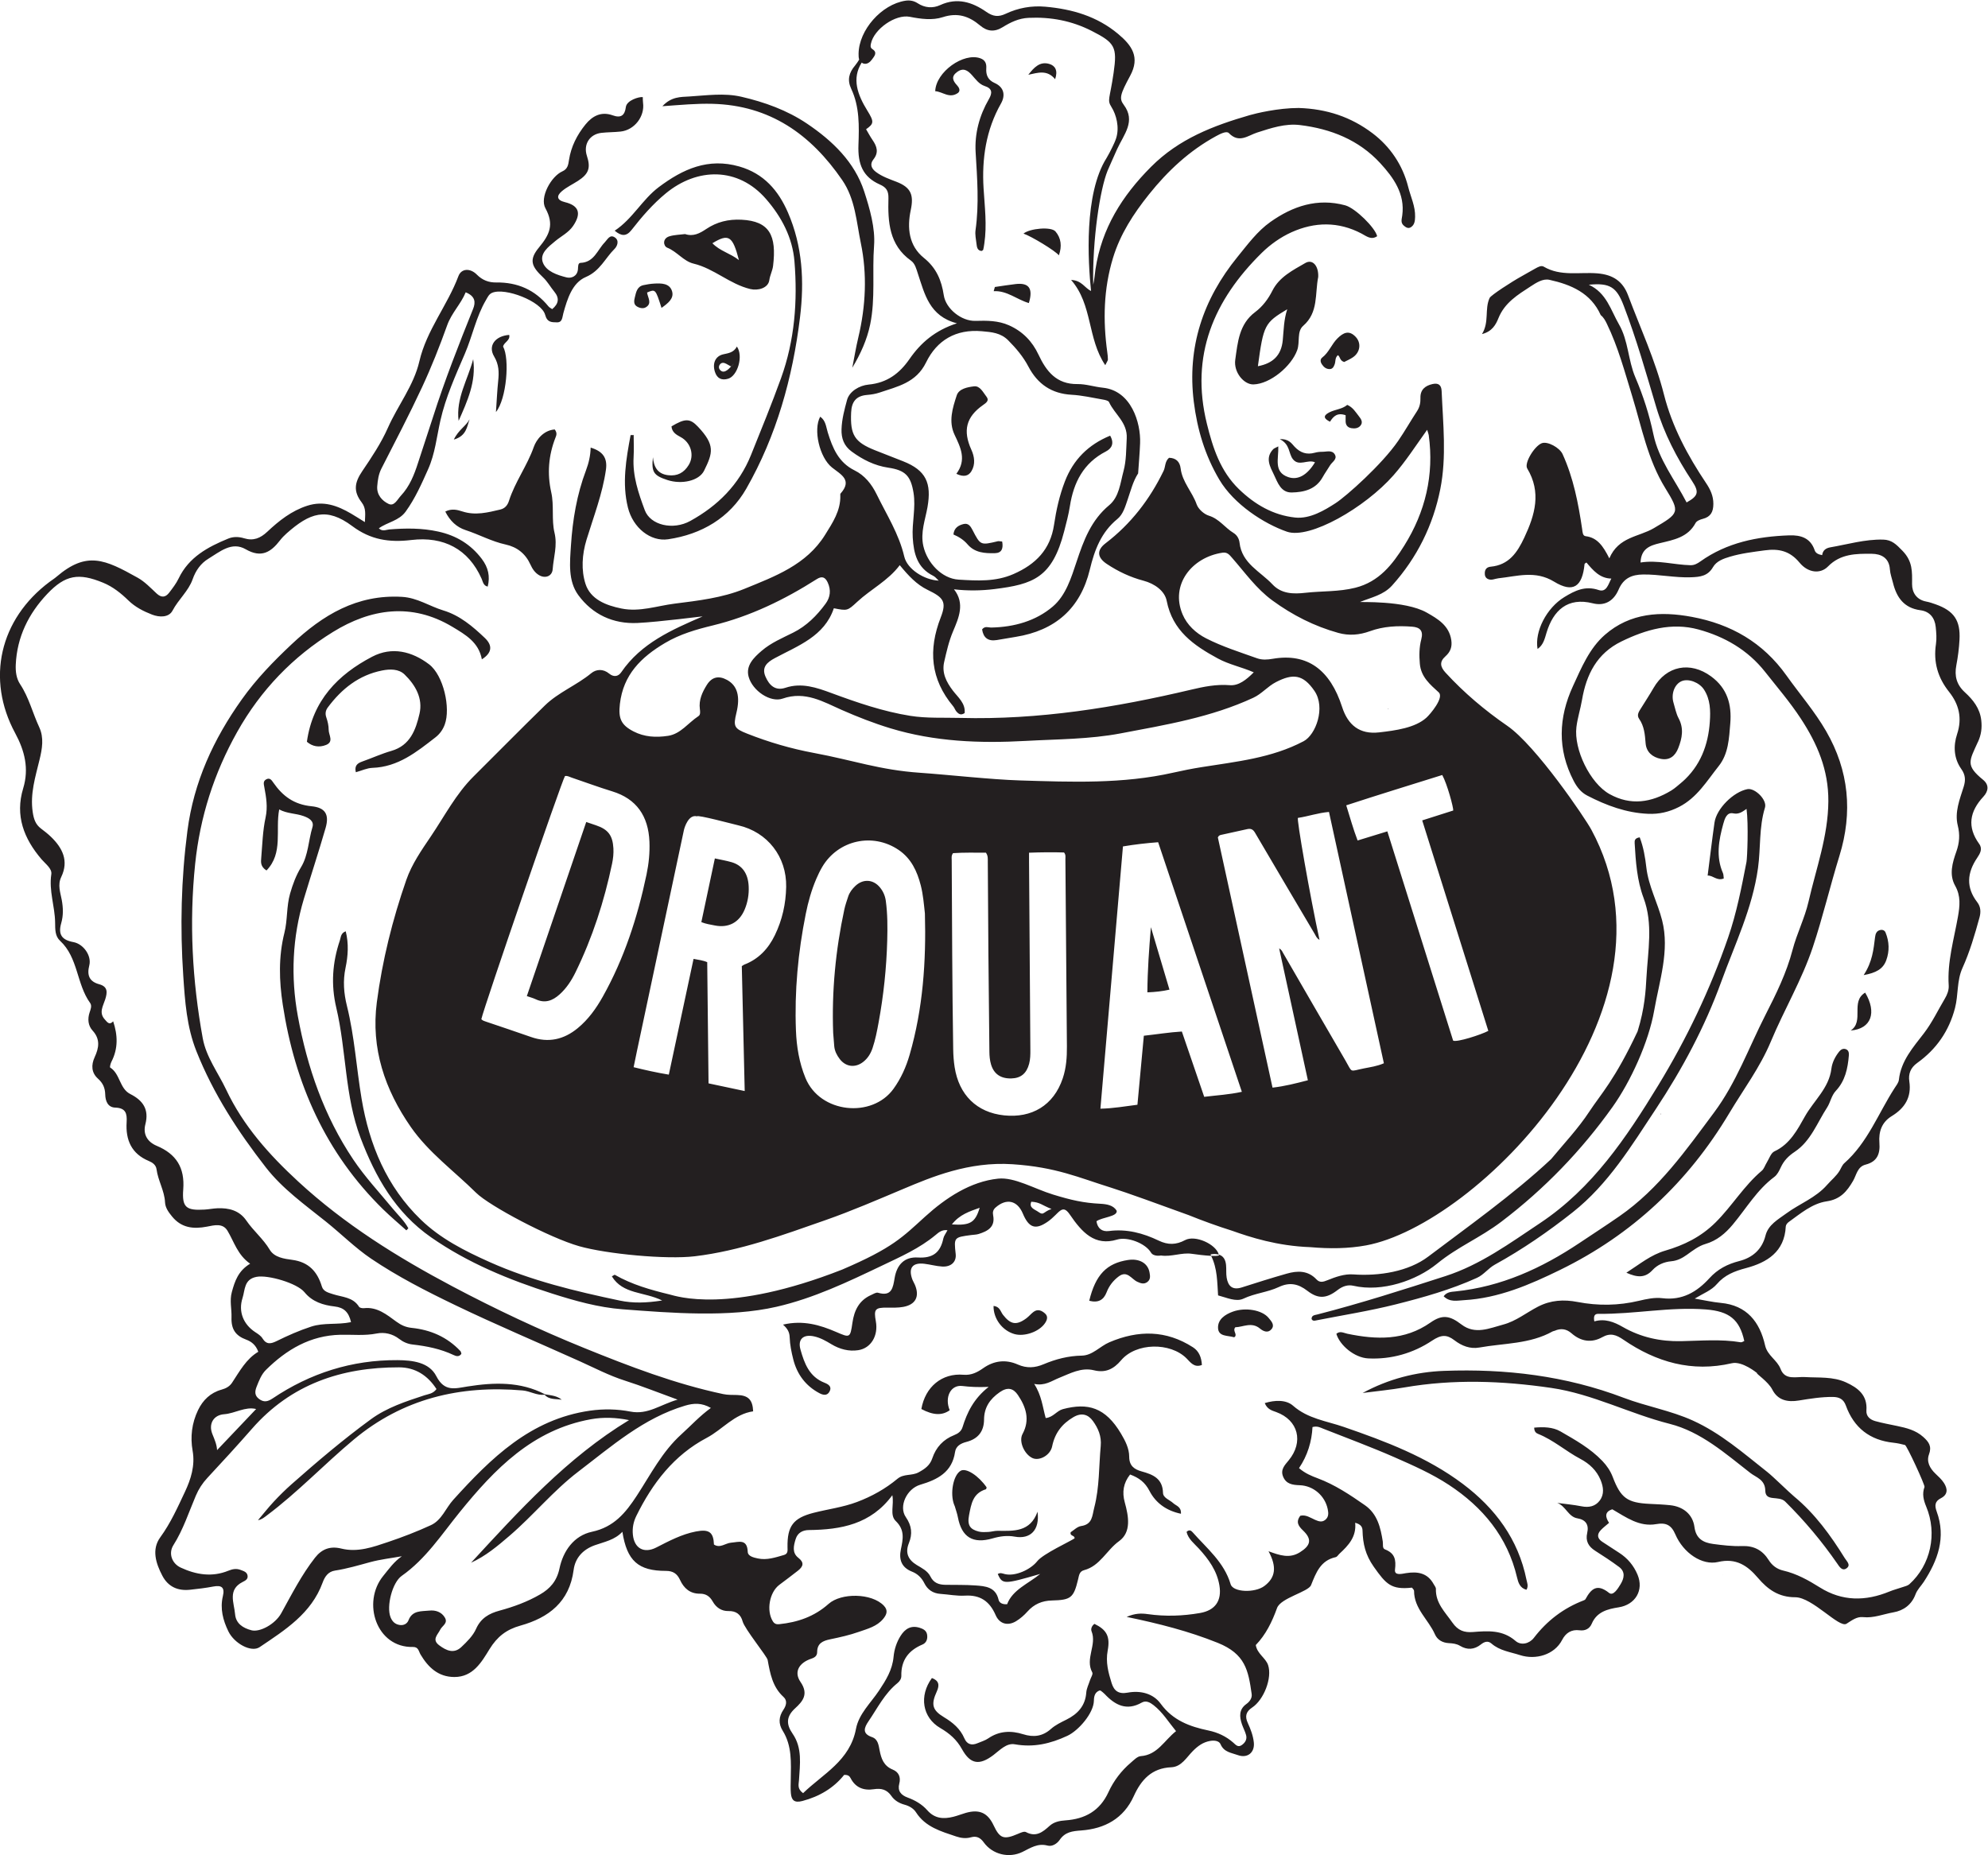 <?xml version="1.0" encoding="UTF-8" standalone="no"?>
<svg
   xmlns:dc="http://purl.org/dc/elements/1.1/"
   xmlns:cc="http://creativecommons.org/ns#"
   xmlns:rdf="http://www.w3.org/1999/02/22-rdf-syntax-ns#"
   xmlns:svg="http://www.w3.org/2000/svg"
   xmlns="http://www.w3.org/2000/svg"
   viewBox="0 0 319.173 297.867"
   height="297.867"
   width="319.173"
   xml:space="preserve"
   id="svg2"
   version="1.1"><defs
     id="defs6" /><g
     transform="matrix(1.333,0,0,-1.333,0,297.867)"
     id="g10"><g
       transform="scale(0.1)"
       id="g12"><path
         id="path14"
         style="fill:#231f20;fill-opacity:1;fill-rule:nonzero;stroke:none"
         d="m 1739.34,583.281 c -34,-1.261 -66.89,-9.703 -98.15,-26.633 16.73,2.192 33.56,3.793 50.18,6.661 59.06,10.211 117.95,8.05 176.99,-0.571 49.77,-7.269 94.35,-31.047 142.65,-43.277 37.72,-9.551 67.14,-35.84 97.27,-59.25 6.83,-5.313 17.65,-7.801 17.87,-21.172 0.23,-13.91 16.12,-5.41 24.05,-13.258 23.32,-23.101 44.1,-47.84 62.69,-74.711 2.49,-3.609 5.87,-9.41 11.15,-5.609 5.55,3.988 0.22,8.43 -2.08,12.141 -17.05,27.457 -35.84,53.468 -61.02,74.32 -6.5,5.387 -25.11,23.84 -32.4,29.59 -28.6,22.558 -56.01,46.699 -89.76,61.976 -26.8,12.133 -55.86,16.973 -83.1,27.344 -69.82,26.578 -142.33,35.188 -216.34,32.449 m 505.31,476.729 c 14.73,2.65 23.29,7.22 27.17,17.77 4.09,11.15 3.72,22.55 -0.84,33.6 -1.05,2.54 -3.66,3.56 -6.44,2.92 -4.54,-1.05 -5.67,-4.69 -6.17,-8.68 -1.84,-14.67 -3.15,-29.47 -13.72,-45.61 m 1.8,-21.1 c -18.15,-11.03 -0.69,-34.47 -17.42,-45.648 24.93,1.976 31.66,21.788 17.42,45.648 m 135.88,302 c 3.94,8.67 5.02,16.8 3.95,26.11 -1.65,14.4 -9.87,24.63 -19.76,33.67 -9.98,9.13 -12.72,19.6 -10.25,32.52 1.93,10.11 3.24,20.41 3.8,30.68 1.29,23.44 -6.69,34.92 -28.83,42.78 -3.64,1.29 -7.34,2.57 -11.12,3.27 -11.84,2.19 -17.23,10.91 -17.17,21.13 0.08,14.8 0.88,27.25 -11.55,40.04 -7.52,7.74 -12.83,13.22 -23.32,13.48 -21.76,0.52 -42.5,-5.67 -63.62,-9.32 -5.5,-0.95 -9.13,-3.77 -9.79,-9.39 -4.59,0.79 -7.85,2.39 -9,5.8 -5.05,15.01 -16.89,18.51 -30.69,18.03 -38.36,-1.36 -75.09,-8.61 -107.14,-31.52 -3.59,-2.56 -7.26,-4.56 -11.81,-4.44 -19.99,0.5 -39.52,6.48 -60.13,3.26 0.67,16.72 11.32,20.43 23.06,23.25 16.66,4 33.9,6.89 43.24,24.35 1.34,2.52 5.5,4.14 8.67,4.95 9.6,2.46 12.71,8.46 12.75,18.02 0.05,9.67 -3.67,17.47 -8.75,25.04 -22.13,33.03 -40.95,68.08 -50.69,106.51 -10.52,41.52 -28.38,80.02 -43.29,119.73 -6.23,16.59 -17.8,24.87 -37.04,26.44 -21.45,1.75 -44.17,-3.94 -64.5,8.05 -3.03,1.79 -6.75,-0.38 -9.77,-2.01 -5.67,-3.06 -11.18,-6.41 -16.83,-9.51 -11.66,-6.41 -37.08,-22.86 -38.6,-26.13 -6.28,-13.48 -0.19,-28.97 -9.2,-43.54 12.15,3.05 16.67,11.31 19.83,19.19 7.46,18.59 23.31,28.2 38.69,38.2 6.67,4.33 14.74,9.72 22.69,7.96 26.07,-5.79 49.9,-15.82 61.84,-42.57 l -0.09,0.09 c 3.5,-2.72 5.51,-6.49 7.4,-10.38 13.55,-27.89 21.52,-57.84 30.54,-87.24 11.54,-37.62 18.66,-76.41 39.86,-110.82 18.1,-29.38 16.9,-30.13 -13.81,-48.25 -18.03,-10.63 -42.49,-10.23 -53.58,-36.37 -7.57,15.06 -14.54,25.03 -28.56,26.73 -3.68,0.44 -3.67,5.18 -4.19,8.63 -4.57,30.91 -10.45,61.46 -23.52,90.17 -3.62,7.95 -18.3,15.91 -25.2,13.14 -8.87,-3.55 -21.28,-23.92 -17.43,-30.35 17.25,-28.74 9.43,-55.75 -3.51,-83.3 -8.49,-18.1 -18.58,-32.95 -40.41,-35.04 -4.5,-0.43 -6.99,-2.85 -7.18,-7.49 -0.14,-3.27 0.78,-6.02 3.93,-7.42 4.31,-1.92 8.32,0.49 12.5,0.94 22.47,2.4 44.34,9.82 67.05,-4.06 22.91,-13.99 34.04,-6.19 36.69,21.25 0.06,0.54 1.17,0.97 2.25,1.81 8.02,-9.4 16.05,-19.13 30,-19.35 0.01,0.03 0.02,0.06 0.04,0.09 l 0.11,-0.11 c -0.06,0 -0.1,0.02 -0.15,0.02 -3.59,-6.46 -5.68,-17.09 -15.34,-13.78 -16.13,5.51 -28.68,-0.84 -41.22,-8.49 -21.54,-13.13 -36.01,-41.53 -32.3,-62.54 7.09,4.88 8.64,12.5 10.86,19.81 8.08,26.61 25.3,42.87 55.69,35.2 13.85,-3.49 24.96,2.27 31.1,16.61 5.89,13.76 16.04,17.96 29.52,18.11 19.34,0.22 38.39,-4.08 57.82,-3.36 10.85,0.4 20.09,1.46 26.3,12.2 4.22,7.3 12.52,10.23 20.42,12.58 13.63,4.06 27.67,5.7 41.74,7.63 17.16,2.35 30.4,-0.63 42.13,-14.83 10.28,-12.45 25.15,-13.87 34.23,-4.56 14.99,15.37 33.88,15.45 52.63,15.28 11.22,-0.11 20.98,-4.7 21.92,-18.75 0.37,-5.49 2.4,-10.88 3.74,-16.3 4.34,-17.66 13.33,-30.34 33.04,-32.95 11.24,-1.48 17.28,-9.15 18.42,-20.18 0.7,-6.8 1.28,-13.84 0.28,-20.54 -3.25,-21.72 2.15,-40.46 15.86,-57.68 11.83,-14.86 15.97,-31.56 9.62,-50.77 -4.71,-14.22 -4.05,-29.23 5.02,-42.05 5.06,-7.16 5.39,-13.48 2.85,-21.55 -4.75,-15.09 -11.07,-30.6 -7.09,-46.52 2.79,-11.15 2.03,-20.88 -1.66,-31.31 -4.79,-13.51 -9.02,-27.84 -1.48,-41.27 6.97,-12.42 5.65,-24.37 3.36,-37.32 -4.84,-27.39 -12.97,-54.36 -11.12,-82.71 0.37,-5.57 -1.75,-11.09 -4.64,-15.93 -8.33,-13.98 -15.22,-28.72 -25.27,-41.82 -12.95,-16.871 -27.61,-33.168 -30.1,-55.949 -0.39,-3.559 -3.22,-6.969 -5.3,-10.211 -19.61,-30.461 -32.35,-65.508 -60.49,-90.309 -2.46,-2.172 -3.71,-5.742 -5.45,-8.711 -3.96,-6.75 -10.15,-11.519 -15.15,-17.269 -13.71,-15.762 -33.17,-22.672 -49.3,-34.551 -9.89,-7.281 -21.71,-13.578 -24.98,-26.668 -4.26,-17.082 -16.12,-26.672 -31.53,-30.613 -14.38,-3.68 -26.07,-9.758 -36.02,-20.7 -15.08,-16.558 -32.77,-27.027 -56.8,-24.05 -9.09,1.132 -18.92,-0.969 -28.04,-3.137 -24.67,-5.871 -49.29,-6.184 -74.06,-1.41 -16.49,3.168 -32.16,2.289 -47.58,-5.672 -13.94,-7.211 -26.51,-17.5 -41.81,-21.551 -16.56,-4.391 -33.8,-12.559 -50.36,0.102 -13.82,10.578 -22.83,12.441 -37.31,2.3 -31.32,-21.921 -65.14,-20.703 -100.07,-13.472 -4.39,0.922 -8.89,3.793 -13.27,-0.071 4.03,-13.687 21.63,-28.808 38.4,-29.636 27.67,-1.383 54.22,6.277 76.82,21.359 11.13,7.418 17.79,7.527 26.95,0.52 8.91,-6.821 18.95,-10.77 30.1,-8.762 29.66,5.332 60.8,4.051 88.26,19.43 0.73,0.41 1.68,0.402 2.45,0.75 7.44,3.3 14.14,2.332 20.31,-3.079 11.25,-9.839 24.04,-11.871 36.98,-4.64 9.91,5.519 16.85,2.871 25.49,-3.059 39.52,-27.07 82.52,-39.5 130.54,-28.332 12.65,2.942 30.43,-11.847 30.43,-11.847 -1.96,-0.332 13.31,-10.012 18.33,-19.864 6.68,-13.109 18.57,-15.359 31.9,-13.187 13.57,2.199 27.12,4.418 40.94,4.301 7.55,-0.071 12.89,-2.422 15.76,-10.364 9.68,-26.789 28.88,-41.797 57.37,-44.797 4.67,-0.5 9.31,-1.519 13.86,-2.722 2.17,-0.578 24.31,-48.43 23.5,-50.559 -3.12,-8.281 -1.17,-15.879 2.07,-23.691 13.56,-32.649 5.37,-70.27 -20.32,-93.469 -2.06,-1.852 -5.31,-2.48 -8.08,-3.449 -5.27,-1.84 -10.73,-3.192 -15.86,-5.313 -28.78,-11.867 -56.94,-12 -83.86,4.903 -13.92,8.738 -28.07,16.609 -44.24,20.347 -7.48,1.731 -13.29,6.133 -17.33,12.563 -7.54,11.988 -17.81,17.469 -32.33,16.937 -11.51,-0.418 -23.18,1 -34.65,2.524 -11.82,1.566 -20.63,6.269 -22.49,20.429 -2,15.231 -13.56,24.61 -29.24,26.25 -8.11,0.848 -16.28,1.207 -24.43,1.59 -27.23,1.258 -35.11,7.078 -44.73,32.367 -2.75,7.223 -7.05,13.641 -12.5,19.34 -14.49,15.172 -32.62,25.282 -50.41,35.563 -9.39,5.418 -20.76,5.558 -31.71,4.57 0.09,-4.973 2.45,-6.621 4.65,-7.5 18.56,-7.402 33.49,-20.902 50.96,-30.121 10.89,-5.75 19.68,-13.949 24.42,-25.59 3.35,-8.211 4.63,-16.988 -1.06,-24.57 -5.37,-7.149 -13.07,-8.738 -21.97,-6.969 -9.66,1.91 -19.52,2.777 -29.29,4.098 10.35,-3.731 13.34,-16.789 24.35,-18.59 10.11,-1.66 14.04,-7.789 11.8,-17.488 -2.27,-9.84 1.44,-16.411 9.59,-21.59 9.77,-6.211 19.49,-12.563 28.77,-19.469 7.89,-5.871 6.14,-13.691 1.84,-20.773 -3.24,-5.321 -8.81,-14.559 -13.89,-10.489 -14.49,11.578 -21.58,4.95 -28.38,-7.531 -0.37,-0.668 -1.31,-1.168 -2.09,-1.469 -24.33,-9.308 -44.15,-24.398 -60.07,-45.14 -5.48,-7.129 -15.48,-9.481 -22.08,-3.731 -15.54,13.512 -33.2,12.153 -51.24,10.742 -10.58,-0.832 -18.12,1.719 -24.89,11.457 -8.83,12.672 -20.3,23.383 -19.8,40.5 0.06,1.883 -1.69,3.852 -2.7,5.723 -7.41,13.59 -19.36,15.438 -33.21,13.258 -5.05,-0.801 -14.3,-3.399 -13.36,4.25 1.49,12.062 -0.23,19.73 -12.09,24.351 -3.43,1.329 -2.08,6.161 -2.61,9.469 -2.66,16.832 -6.5,33.289 -21.56,43.77 -17.95,12.511 -36.16,24.679 -56.89,32.422 -7.56,2.82 -15.09,5.89 -22.45,12.218 10.36,15.243 15.36,32.172 16.25,49.469 5.92,1.543 9.35,-0.566 12.87,-1.957 28.73,-11.371 57.76,-22.062 86.03,-34.473 22.37,-9.828 45.08,-19.878 65.39,-33.238 40.68,-26.75 70.59,-62.488 82.05,-111.41 1.43,-6.07 3.48,-13.059 11.44,-14.871 2.55,4.621 0.69,8.32 -0.05,12 -9.87,48.871 -37.71,86.18 -76.62,115.422 -43.12,32.418 -92.99,51.301 -143.53,68.719 -20.75,7.16 -43.13,9.789 -61.04,25.55 -8.33,7.328 -21.8,6.899 -34.05,3.129 3.05,-7.558 8.68,-8.949 13.82,-10.808 26.57,-9.653 33.36,-35.922 14.92,-58.262 -4.68,-5.668 -10.03,-11.02 -6.69,-19.359 3.69,-9.2 11.42,-10.188 20.11,-10.5 16.51,-0.579 30.39,-12.782 33.68,-28.79 0.98,-4.75 1.35,-9.539 -3.06,-13 -3.98,-3.121 -7.87,-1.75 -12.06,0.059 -5.72,2.473 -11.15,6.582 -17.91,4.949 -5.71,-7.558 -2.23,-12.457 3.39,-17.828 11.09,-10.601 9.03,-18.109 -3.89,-26.18 -12.5,-7.808 -24.26,-3.691 -37.75,1.25 10.32,-19.101 8.3,-31.832 -4.98,-41.82 -11.44,-8.609 -37.75,-7.75 -40.68,2.129 -7.86,26.602 -28.73,43.223 -45.91,62.731 -1.67,1.91 -4.08,3.402 -7.16,0.261 2.05,-8.621 9.16,-13.902 14.82,-20.09 11.74,-12.882 21.77,-26.589 24.74,-44.363 3.08,-18.398 -5.01,-30.039 -23.35,-33.238 -20.87,-3.641 -41.82,-4.32 -62.83,-1.352 -7.7,1.082 -15.23,1.203 -25.54,-3.328 39.13,-8.129 74.84,-17.238 109.6,-31.199 33.36,-13.402 36.93,-33.141 40.98,-61.75 0.65,-4.66 -2.19,-8.992 -6.41,-12 -9,-6.43 -8.45,-15.172 -5.35,-24.289 1.52,-4.461 3.85,-8.672 5.05,-13.203 1.37,-5.168 -1.23,-9.25 -5.45,-12.098 -4.4,-2.973 -7.13,0.527 -9.99,3.059 -8.6,7.59 -18.75,12.308 -29.79,14.609 -22.68,4.723 -42.99,12.18 -57.66,32.293 -9.13,12.508 -24.53,16.168 -39.68,13.348 -11.02,-2.059 -16.46,2.058 -19.41,11.511 -3.97,12.7 -7.34,25.219 -4.74,39.098 3.24,17.34 -1.46,25.191 -15.92,32.211 -3.21,-2.191 -4.65,-6.09 -3.49,-8.969 6.62,-16.41 -8.11,-33.062 0.86,-49.531 1.13,-2.07 -1.8,-6.32 -2.82,-9.57 -1.55,-4.891 -4.07,-9.719 -4.42,-14.692 -1.13,-16.117 -10.55,-25.937 -23.91,-32.59 -6.58,-3.289 -13.25,-6.429 -18.7,-11.269 -10.08,-8.957 -20.93,-10.258 -33.52,-6.289 -14.49,4.558 -28.69,4.07 -41.89,-4.988 -3.83,-2.622 -8.55,-3.981 -12.9,-5.832 -7.08,-3.008 -12.72,-1.532 -15.88,5.82 -5.01,11.629 -13.92,19.07 -24.55,25.461 -14.19,8.539 -15.85,15.359 -8.65,31.09 3.55,7.789 2.41,13.05 -5.9,16.121 -15.72,-21.481 -11.59,-47.621 10.11,-60.242 11.09,-6.45 19.76,-13.989 26.13,-25.508 10.12,-18.293 21.08,-19.711 37.83,-7.032 7.86,5.961 15.72,14.758 25.84,12.95 22.64,-4.02 42.78,0.718 63.2,10.218 13.57,6.313 31.69,27.352 31.97,42.25 0.1,5.5 1.2,10.211 6.76,12.364 0.7,-0.114 1.23,-0.032 1.51,-0.262 1.66,-1.328 3.4,-2.59 4.85,-4.129 12.58,-13.391 26.41,-20.461 44.54,-10.18 5.13,2.911 10.06,0.137 14.26,-3.14 10.93,-8.539 17.97,-20.289 27.02,-31.27 -14.28,-11.23 -22.32,-28.652 -42.54,-30.109 -4.07,-0.301 -8.1,-4.621 -11.67,-7.641 -11.66,-9.871 -20.92,-22.043 -27.16,-35.672 -10.41,-22.711 -28.36,-32.449 -51.92,-34.059 -7.15,-0.48 -13.81,-1.902 -19.07,-6.66 -8.29,-7.512 -16.27,-13.891 -28.41,-7.422 -2.23,1.191 -6.62,-0.859 -9.69,-2.18 -16.95,-7.289 -21.75,-5.68 -29.27,10.293 -7.11,15.098 -17.13,19.637 -33.49,15 -4.96,-1.402 -9.76,-3.383 -14.75,-4.641 -11.87,-2.992 -22.61,-2.492 -31.68,7.848 -6.23,7.109 -14.66,11.992 -23.65,15.27 -8.06,2.953 -12.33,8.07 -10.04,16.703 2.17,8.16 -0.94,14.129 -7.86,16.949 -10.83,4.41 -13.87,13.16 -15.81,23.18 -1.22,6.32 -2,13.507 -9.12,15.941 -12.32,4.188 -9.43,11.508 -4.34,18.969 10.87,15.898 19.43,33.578 34.88,46.019 2.81,2.27 4.82,5.352 4.74,8.84 -0.43,18.719 8.63,30.649 25.5,37.738 4.81,2.032 6.4,6.911 5.51,12.012 -0.85,4.828 -4.63,6.801 -8.99,8.149 -10.34,3.203 -17.44,-1.18 -22.8,-9.571 -4.96,-7.758 -7.75,-16.59 -8.58,-25.476 -1.47,-15.723 -9.06,-27.91 -17.56,-40.692 -9.9,-14.859 -24.29,-27.992 -27.69,-45.961 -7.27,-38.539 -39.584,-54.14 -63.717,-77.527 -7.398,5.367 -5.258,10.649 -4.957,15.598 1.168,19.23 4.277,38.8 -7.75,56.148 -7.75,11.192 -7.762,20.531 3.137,30.481 8.992,8.211 16.621,16.992 6.492,31.703 -8.352,12.129 -1.832,23.129 13.121,28.109 4.309,1.43 6.887,3.551 6.906,7.961 0.063,10.52 6.762,13.488 15.641,15.328 11.717,2.418 23.497,5.051 34.757,9.031 10.37,3.649 21.57,6.438 29.14,15.61 4.25,5.148 6.19,10.238 0.71,15.937 -14.62,15.211 -51.32,15.602 -66.506,2.082 -17.332,-15.429 -37.308,-22.179 -59.57,-24.461 -3.199,-0.328 -5.66,0.43 -7.57,3.5 -7.969,12.813 -4.149,34.84 7.781,43.871 7.527,5.692 15.129,11.29 22.527,17.149 6.082,4.82 8.024,9.531 0.442,15.43 -7.828,6.082 -5.711,14.562 -3.258,22.57 2.367,7.75 8.656,10.801 15.867,10.883 38.707,0.41 74.807,6.929 100.557,41.949 2.37,-11.301 -3.44,-23.77 4.12,-31.063 11.15,-10.75 8.8,-21.75 6.21,-34.066 -2.57,-12.254 0.53,-21.883 13.53,-26.973 6.4,-2.5 11.46,-7.277 14.7,-13.847 3.89,-7.864 10.41,-12.282 19.4,-12.883 9.84,-0.668 19.73,-2.699 29.47,-2.117 18.49,1.109 29.8,-6.813 37.03,-23.481 4.68,-10.75 14.72,-13.293 24.6,-7.301 5.06,3.059 9.72,7.149 13.67,11.571 7.98,8.937 17.6,13.09 29.5,13.371 22.99,0.558 26.19,3.207 31.55,25.547 1.14,4.742 1.52,9.5 7.19,10.98 19.27,5.071 27.1,24.141 42.09,34.903 15.11,10.878 11.52,30.078 6.92,46.738 -3.42,12.371 -1.69,23.34 6.41,33.582 10.9,-4.012 18.06,-9.524 23.35,-19.762 7.55,-14.601 20.56,-23.949 37.9,-27.519 0.55,8.621 -5.79,9.5 -9.28,12.757 -4.33,4.051 -12.18,6.231 -12.34,12.461 -0.45,17.352 -12.24,22.071 -25.65,25.77 -9.05,2.5 -15.04,6.84 -15.06,17.75 -0.01,10.031 -4.77,19.16 -9.81,27.68 -18.95,31.98 -40.12,37.492 -69.98,29.64 -7.53,-1.98 -11.73,-9.918 -20.79,-10.769 -3.73,13.449 -4.87,27.199 -13.86,41.129 12.96,-2.719 20.92,3.632 30.01,7.242 13.32,5.289 26.62,12.961 42.03,9.16 13.71,-3.371 23.54,1.258 32.67,12.059 18.03,21.332 59.12,21.839 78.71,2.371 4.75,-4.731 9.23,-11.719 18.59,-8.032 -0.55,9.02 -3.38,16.563 -10.73,21.289 -32.38,20.84 -65.89,20.903 -100.71,6.063 -11.42,-4.871 -20.28,-15.852 -33.14,-16.082 -16.33,-0.277 -31.4,-4.188 -46.17,-10.418 -10.29,-4.332 -20.16,-5.102 -31.04,-0.281 -14.2,6.289 -28.45,4.851 -41.59,-4.418 -7.04,-4.961 -14.32,-8.75 -23.8,-7.934 -25.89,2.231 -46.05,-14.547 -50.71,-41.269 14.22,-7.59 24.92,-8.047 34.13,-1.477 -6.42,15.566 1.09,30.887 15.14,29.219 9.21,-1.09 18.41,-1.653 31.78,-1.071 -18.13,-14.339 -25.94,-30.8 -31.49,-48.628 -1.47,-4.762 -5.23,-7.582 -9.93,-9.43 -13.19,-5.184 -22.01,-14.633 -26.5,-28.09 -2.78,-8.312 -8.8,-12.652 -16.48,-16.801 -8.17,-4.422 -17.77,-1.39 -25.38,-7.711 -14.57,-12.121 -30.96,-21.289 -48.84,-28.011 -17.02,-6.399 -34.957,-8.598 -52.375,-13.059 -24.539,-6.281 -31.641,-16.16 -31.27,-41.27 0.059,-4.039 0.758,-8.039 -4.191,-9.468 -10.321,-2.961 -20.66,-6.563 -31.61,-4.184 -4.949,1.07 -11.91,2.582 -12.121,8.031 -0.609,16.051 -11.078,11.653 -20.027,10.95 -6.891,-0.539 -13.223,-7.11 -20.641,-2.239 -0.59,14.879 -5.851,18.801 -21.793,15.711 -17.089,-3.312 -32.308,-11.429 -47.636,-19.269 -14.883,-7.602 -26.633,-1.071 -28.243,15.558 -0.757,7.821 0.602,15.211 4.172,22.461 19.391,39.41 45.309,73.219 84.77,94.039 19.09,10.078 33.168,28.711 55.93,31.95 -0.582,13.851 -5.762,19.332 -19.442,19.679 -5.57,0.141 -11.058,-0.078 -16.609,1.09 -57.852,12.262 -112.871,33.371 -167.34,55.473 -54.109,21.957 -107,46.847 -158.699,74.238 -66.563,35.262 -129.969,74.828 -185.68,126.172 -35.09,32.328 -66.391,67.308 -86.91,110.758 -9.699,20.519 -24.082,39.211 -28.231,61.941 -12.699,69.509 -16.461,139.579 -9.16,209.959 5.852,56.5 22.68,109.29 50.711,159.19 28.328,50.43 67.219,90.66 115.379,120.35 45.172,27.84 94.359,35.77 143.738,6.14 15.891,-9.54 31.731,-18.61 35.493,-39.17 12.23,7.79 13.23,16.56 3.609,25.73 -14.668,13.97 -30.16,27.16 -50,33.17 -16.711,5.07 -31.27,15.31 -49.84,16.37 -54.191,3.1 -95.371,-21.81 -132.891,-57.12 -21.89,-20.6 -42.437,-41.73 -60.078,-66.52 -34.16,-48 -57.781,-99.45 -65.422,-158.13 -7.57,-58.13 -8.949,-116.5 -5.007,-174.8 2.058,-30.54 4.058,-61.181 15.867,-90.841 20.441,-51.34 50,-96.711 83.582,-139.84 20.199,-25.949 47.051,-45.019 72.43,-65.359 18.32,-14.68 35.238,-31.641 54.289,-44.531 31.859,-21.539 66.57,-39.278 101.339,-56.008 49.43,-23.781 100.04,-45.109 150.071,-67.652 17.969,-8.098 35.39,-17.27 54.34,-23.297 20.199,-6.434 39.921,-14.332 63.441,-22.891 -21.09,-6.09 -35.691,-18.492 -56.812,-14.391 -15.598,3.04 -32.149,3.45 -48.668,1.09 -71.743,-10.269 -119.219,-57.16 -164.68,-107.351 -9.121,-10.071 -13.879,-24.508 -26.879,-30.52 -16.723,-7.711 -34,-14.371 -51.453,-20.25 -18.207,-6.148 -36.75,-12.879 -56.52,-7.98 -13.211,3.281 -23.41,-0.438 -31.64,-10.949 -16.231,-20.739 -28.047,-44.11 -40.739,-67 -7.32,-13.2 -25.781,-23.079 -35.8,-20.481 -10.321,2.68 -18.84,8.16 -19.77,19.422 -1.141,13.617 -9.23,29.488 9.102,38.769 3.078,1.559 6.539,3.211 5.968,7.461 -0.621,4.598 -4.718,5.618 -8.332,7.039 -5.148,2 -9.828,1.102 -14.898,-0.96 -19.641,-7.989 -38.879,-4.79 -57.371,3.808 -10.66,4.973 -14.949,17.231 -8.778,26.973 11.84,18.711 18.508,39.578 27.059,59.679 3.399,8.008 7.961,15.008 13.941,21.442 18.149,19.476 36.137,39.117 53.68,59.148 47,53.668 107.879,74.102 177.141,73.95 19.66,-0.04 34.527,-9.86 45.066,-26.161 -4.297,-5.808 -9.84,-5.968 -14.578,-7.531 -22.48,-7.398 -45.051,-14.699 -64.43,-28.859 -33.332,-24.36 -64.781,-51.059 -95.691,-78.379 -7.391,-6.551 -14.449,-13.531 -21.18,-20.75 -6.687,-7.192 -12.777,-14.942 -19.129,-22.442 4.7,0.84 7.539,3.372 10.571,5.641 37.238,27.871 69.23,61.762 104.808,91.481 58.961,49.25 127.961,65.691 203.43,59.16 9.031,-0.782 17.062,-6.27 26.422,-5.149 5.68,-6.41 13.558,-4.722 20.66,-6.031 -2.77,2.238 -5.812,3.641 -9,4.48 -3.68,0.961 -7.48,1.418 -11.23,2.09 -29.801,15.559 -61.403,14.399 -93.18,9.41 -15.012,-2.359 -27.762,-6.878 -37.692,12.45 -8.621,16.781 -28.699,19.148 -46.769,19.269 -54.918,0.352 -105.02,-15.66 -150.461,-46.179 -5.93,-3.981 -10.539,-4.809 -16.199,-0.622 -5.578,4.141 -5.25,9.102 -2.949,14.883 2.878,7.231 5.691,14.719 11.199,20.16 24.879,24.571 53.551,41.528 89.691,42.321 14.551,0.32 29.059,-1.383 43.668,1.519 9.34,1.86 19.082,-0.332 26.93,-6.39 4.992,-3.852 10.34,-6.192 16.39,-6.871 17.032,-1.93 33.653,-5.258 49.29,-12.649 2.921,-1.383 6.589,-2.641 9.441,1.438 -0.328,1 -0.399,2.453 -1.149,3.25 -15.91,16.972 -35.921,25.652 -58.722,28 -7.129,0.742 -12.629,3.242 -18.481,7.5 -11.519,8.39 -23,18.031 -39.027,16.23 -1.941,-0.211 -5.102,0.383 -5.91,1.699 -7.36,11.883 -20.402,11.543 -31.563,15.231 -5.308,1.75 -11.386,3.09 -13.207,9.172 -5.41,17.98 -15.91,29.429 -35.5,32.07 -10.011,1.34 -21.75,2.961 -27.281,12.23 -7.84,13.129 -19.641,22.668 -28.121,35.047 -8.449,12.321 -21.07,15.5 -35.07,14.883 -5.137,-0.223 -10.25,-1.281 -15.387,-1.582 -21.852,-1.269 -27.293,2.43 -25.602,24.281 2.032,26.25 -8.441,42.68 -31.921,52.532 -11.43,4.789 -16.778,14.058 -13.68,26.007 4.66,17.95 -3.02,28.711 -18.141,36.352 -13.156,6.641 -12.097,24.258 -24.226,31.937 -0.731,0.461 0.418,4.93 1.539,7.114 8.14,15.82 7.597,31.937 2.039,48.558 -4.739,-5.16 -7.301,-0.77 -10.09,2.28 -7.481,8.16 -1.988,16.23 0.5,24.14 2.59,8.27 3.461,15.33 -7.219,18.24 -11.992,3.27 -14.98,10.89 -11.961,22.68 3.02,11.79 -7.172,25.9 -19.058,28.07 -14.031,2.56 -18.652,9.16 -14.75,22.81 2.68,9.43 2.398,18.41 0.66,27.95 -1.652,9.03 -5.231,18.11 -0.621,27.71 9.328,19.42 1.57,34.93 -12.512,48.49 -3.707,3.56 -7.809,6.74 -11.918,9.85 -6.633,5.02 -8.691,11.53 -9.93,19.8 -3.32,22.08 3.231,42.44 8.238,63.21 3.152,13.06 5.539,26.32 -0.441,39.17 -7.949,17.07 -12.348,35.67 -22.949,51.65 -4.559,6.88 -5.641,15.19 -5.27,23.58 1.5,33.35 15.41,61.42 37.871,85.17 21.859,23.11 37.98,25.63 67.34,13.53 11.801,-4.86 21.489,-12.64 30.43,-21.34 8.238,-8.03 18.149,-13.06 28.57,-17.09 8.989,-3.47 20.211,-3.56 24.621,4.84 7.071,13.43 19.208,23.57 24.168,37.67 3.832,10.89 9.969,19.36 19.122,24.89 13.628,8.23 27.949,21.08 44.859,11.32 18.75,-10.82 30.262,-3.58 41.269,10.7 2.352,3.05 5.09,5.86 7.969,8.42 27.871,24.72 48,32.02 79.094,8.76 22.098,-16.52 44.519,-19.92 71.168,-16.72 38.832,4.64 68.75,-10.92 84.559,-46.57 1.632,-3.67 2.101,-8.51 7.39,-9.53 3.039,12.32 0.723,23 -7.23,33.47 -13.309,17.52 -30.739,28.05 -52.321,32.79 -19.636,4.32 -39.199,4.17 -58.968,2.55 -3.95,-0.33 -8.309,-2.9 -12.61,1.37 10.481,7.55 24.219,8.92 32.352,20.19 11.418,15.82 19.129,33.31 27,50.96 8.387,18.78 10.34,38.99 14.758,58.57 6.379,28.3 18.32,54.49 29.558,80.73 9.141,21.32 13.512,44.44 25.422,64.59 1.969,3.33 3.391,6.93 7.309,8.63 15.55,6.75 59.59,-10.24 63.91,-26.53 2.519,-9.5 8.293,-8.85 14.031,-9.04 6.891,-0.24 6.5,6.01 7.91,11.06 4.781,17.17 10.649,36.54 27.051,43.54 17.199,7.34 23.23,22.65 34.617,33.9 3.121,3.07 6.051,9.93 0.383,13.76 -6.09,4.12 -8.852,-2.47 -12.25,-5.96 -8.891,-9.14 -12.711,-24.06 -29.18,-24.66 -3.132,-0.12 -2.812,-4.59 -3.05,-7.66 -0.692,-8.5 -7.95,-11.31 -13.77,-9.84 -11.109,2.82 -24.359,7.15 -28.449,17.78 -4.242,11.03 6.648,19.11 15,26.03 7.207,5.98 15.879,10.08 21.41,18.22 10.18,15.04 7.156,24.47 -9.992,28.64 -9.75,2.37 -10.301,7.46 -3.551,13.18 5.82,4.95 12.992,8.28 19.461,12.47 12.922,8.36 15.43,15.58 10.66,30.11 -4.488,13.69 3.25,26.1 17.578,27.69 7.672,0.85 15.442,0.72 23.113,1.56 16.629,1.84 29.219,18.24 26.938,34.67 -0.328,2.33 -0.207,4.55 -0.309,6.83 -4.371,0.6 -19.359,-3.82 -20.39,-11.99 -1.289,-10.23 -6.051,-13.53 -15.789,-10 -13.832,5 -24.5,-0.67 -32.922,-11.08 -10.117,-12.51 -17.297,-26.58 -19.797,-42.79 -0.832,-5.35 -1.402,-10.69 -7.934,-13.58 -13.648,-6.04 -27.578,-31.47 -20.429,-44.47 10.742,-19.56 5.031,-31.76 -7.629,-47.04 -12.461,-15.03 -9.442,-22.81 4.859,-36.28 5.231,-4.92 8.84,-11.53 13.449,-17.15 6.453,-7.86 5.301,-14.51 -2.519,-21.03 -1.738,1.23 -3.399,1.96 -4.418,3.21 -16.313,20.04 -37.391,29.27 -63.141,28.91 -8.719,-0.12 -16.511,2.68 -23.129,9.4 -8.16,8.28 -18.793,7.48 -22.23,-1.7 -13.25,-35.37 -38.371,-65.08 -47.09,-102.75 -6.742,-29.14 -25.949,-53.05 -37.941,-80.14 -8.11,-18.3 -19.461,-35.35 -30.77,-52.01 -9.328,-13.74 -11.051,-24.29 -0.801,-37.66 5.629,-7.33 4.223,-14.48 3.91,-23.81 -6.55,4.05 -11.539,7.28 -16.668,10.28 -16.402,9.57 -33.121,15.78 -52.722,9.45 -19.07,-6.15 -34.09,-18.11 -48.188,-31.35 -8.359,-7.84 -16.8,-11.27 -27.929,-7.84 -6.282,1.94 -12.961,2.13 -19.043,-0.37 -24.598,-10.1 -47.489,-22.35 -59.77,-48.03 -2.93,-6.12 -7.219,-11.65 -11.367,-17.09 -4.441,-5.82 -9.371,-6.42 -15.184,-1 -7.218,6.73 -14.257,14.2 -22.726,18.94 -39.551,22.12 -61.352,32.39 -97.883,1.14 -2.598,-2.23 -5.551,-4.06 -8.301,-6.11 -60.098,-44.97 -76.668,-116.98 -41.418,-182.21 11.449,-21.21 16.891,-42.63 9.649,-66.5 -9.988,-32.85 0.82,-60.6 22.172,-85.53 4.719,-5.52 12.75,-11.15 11.711,-17.92 -3.043,-19.99 4.289,-38.67 4.57,-57.89 0.129,-8.72 -0.184,-16.58 6,-22.32 21.887,-20.32 19.688,-52.05 36.16,-74.86 2.418,-3.35 0.629,-7.71 -0.57,-11.28 -2.723,-8.07 -1.84,-16.091 3.507,-21.939 9.59,-10.461 7.661,-20.981 2.563,-32.02 -4.461,-9.679 -3.91,-18.89 4,-25.961 6.039,-5.402 8.508,-11.289 8.707,-19.07 0.199,-7.859 3.109,-15.48 11.98,-15.769 12.762,-0.422 14.461,-7.059 13.79,-17.692 -1.321,-21.16 5.75,-37.937 26.773,-46.64 4.387,-1.821 8.566,-4.75 9.258,-9.989 1.801,-13.679 9.539,-25.761 10.23,-39.781 0.321,-6.59 4.25,-11.898 8.43,-17.027 11.281,-13.852 25.711,-15.41 42,-12.274 8.711,1.684 19.059,4.582 24.781,-4.918 8.008,-13.34 12.059,-29.05 27.278,-39.718 -14.418,-8.723 -18.418,-20.961 -22.02,-34.114 -2.879,-10.527 -0.07,-20.367 -0.41,-30.406 -0.488,-14.352 4.762,-22.203 17.84,-27.012 5.742,-2.109 11.402,-6.09 14.41,-14.55 -14.539,-8.59 -22.438,-23.481 -31.629,-37.36 -3.012,-4.531 -7.52,-6.851 -12.66,-8.281 -13.321,-3.707 -22.442,-12.559 -28.258,-24.66 -7.481,-15.547 -9.523,-32.207 -6.523,-49.059 3.152,-17.711 -2.18,-34.34 -9.161,-49.148 -8.797,-18.692 -17.289,-37.793 -29.777,-54.942 -10.672,-14.64 -5.402,-31.351 2.488,-46.359 7.012,-13.352 18.692,-18.43 33.36,-16.852 9.382,1 18.793,2.11 28.05,3.879 10.11,1.942 13.942,-1.258 11.481,-11.547 -3.602,-15.011 0.101,-29.062 6.609,-42.453 7.129,-14.679 27.582,-25.789 37.653,-19.008 30.539,20.579 62.257,40.45 75.847,77.7 2.66,7.308 6.742,13.261 14.871,14.5 14.469,2.211 28.391,6.371 42.469,10.191 12.43,3.367 25.383,4.789 38.102,7.078 -9.532,-6.59 -15.602,-15.328 -22.352,-23.59 -26.07,-31.871 -8.469,-86.718 35.723,-85.687 6.719,0.148 6.847,-5.211 9.137,-9.063 9.23,-15.531 21.402,-27.078 40.742,-27.121 22.57,-0.047 32.859,18.141 42.258,33.434 9.382,15.238 20.441,23.777 37.261,28.469 34.16,9.539 59.09,28.578 64.121,67.039 1.891,14.531 11.16,24.66 25.52,29.789 11.461,4.101 23.871,6.211 33.199,16.203 5.531,-35.043 19.07,-47.133 52.481,-47.121 8.609,0.008 13.519,-3.41 16.968,-10.91 4.629,-10.082 12.121,-16.661 23.942,-16.551 7.199,0.07 11.898,-3.149 15.449,-9.461 4.019,-7.141 10.59,-11.668 18.969,-11.457 9.3,0.238 14.8,-4.133 17.031,-12.492 2.41,-9.02 29.32,-41.961 30.129,-46.379 2.98,-16.301 5.851,-32.551 19.109,-44.582 5.113,-4.637 3.071,-10.707 -0.097,-15.399 -5.75,-8.48 -6.161,-16.832 -0.891,-25.289 11.379,-18.281 10,-38.562 9.719,-58.722 -0.078,-5.578 -0.368,-11.199 0.14,-16.73 0.782,-8.449 4.352,-11.688 13.86,-9.188 20.613,5.418 37.787,15.758 50.247,31.391 4.68,0.308 6.56,-1.442 7.78,-3.812 5.96,-11.609 15.85,-15.258 28.02,-13.391 8.87,1.363 15.73,-0.27 21.19,-8.188 3.64,-5.281 9.28,-8.699 15.82,-10.461 5.48,-1.48 10.75,-4.43 13.75,-9.129 11.39,-17.84 30.17,-22.992 48.39,-29.141 5.73,-1.93 11.74,-2.731 17.78,-1.012 6.68,1.902 11.36,-0.41 15.41,-6.059 10.49,-14.602 30.44,-19.539 46.77,-11.5 9.57,4.719 18.3,10.75 30.13,7.582 5.64,-1.512 11.48,2.367 14.56,6.816 6.62,9.621 15.1,10.601 26.12,11.41 28.03,2.082 50.86,14.16 63.23,41.48 8.79,19.402 21.45,33.66 45.12,34.641 12.24,0.5 18.32,11.902 26.05,19.652 5.96,5.969 12.09,10.5 20.64,12.058 5.35,0.969 10.93,0.051 12.62,-3.921 4.13,-9.707 13.04,-10.309 20.79,-13.129 11.62,-4.231 20.65,3.031 19.3,15.34 -0.9,8.191 -3.82,15.871 -7.25,23.3 -3.64,7.871 -2.36,13.621 5.23,18.641 14.13,9.348 24.34,35.711 19.22,51.098 -2.91,8.742 -13.15,13.5 -14.84,24.171 12.06,12.469 19.61,27.942 25.62,44.61 4.39,12.18 37.68,19.41 40.95,27.551 6.06,15.07 11.38,29.711 29.69,33.718 1.77,0.379 3.08,2.801 4.64,4.243 10.76,9.898 20.5,20.398 18.81,37.16 7.18,-1.903 8.75,-5.391 8.86,-9.364 0.41,-15.847 3.44,-29.328 13.55,-43.636 14.81,-20.981 20.95,-27.891 45.98,-25.133 0.8,-1.168 2.54,-2.539 2.54,-3.918 -0.04,-21.481 17.34,-34.59 25.13,-52.301 2.91,-6.621 9.04,-10.18 16.57,-10.609 4.73,-0.27 9.37,-0.672 13.63,-3.242 8.7,-5.258 17.21,-4.68 25.16,1.632 4.13,3.27 8.41,4.868 12.78,1.071 9.89,-8.614 22.54,-10.09 34.32,-13.903 18.87,-6.089 41.47,0.313 50.74,18.282 4.39,8.507 11.18,12.871 20.95,11.621 6.89,-0.883 12.17,1.879 14.74,7.937 6.16,14.52 19.36,17.672 32.43,19.723 20.06,3.137 30.62,20.629 22.66,39.43 -4.67,11.019 -11.97,19.769 -22.04,26.23 -6.88,4.406 -13.73,8.848 -20.53,13.379 -5.97,3.969 -6.45,8.867 -1.62,13.98 2.85,3.028 6.24,5.539 9.92,8.739 -4.73,7.14 -5.36,13.441 3.96,16.308 16.93,-9.847 32.61,-21.418 52.88,-17.84 11.62,2.051 18.12,-0.937 23,-12.32 9.6,-22.418 32.21,-37.808 51.53,-33.277 21.62,5.07 35.37,-4.371 47.93,-19.141 11.83,-13.898 24.94,-23.351 44.96,-23.351 20.74,-0.008 52.79,-37.418 61.7,-31.93 6.21,3.832 12.23,8.82 19.95,7.992 12.82,-1.391 24.53,3.66 36.67,5.77 12.19,2.121 21.93,9.238 26.57,21.75 2.11,5.687 6.64,9.941 9.88,14.898 16.95,25.93 27.04,53.531 15.62,84.699 -2.65,7.231 -2.33,12.352 4.99,16.09 8.81,4.492 8.16,11.5 3.71,18.422 -2.72,4.238 -6.67,7.77 -10.36,11.309 -6.68,6.421 -10.87,14.363 -7.64,23.089 3.59,9.692 -0.11,14.903 -6.85,20.961 -9.2,8.27 -20.24,10.871 -31.62,13.289 -8.8,1.883 -17.71,3.434 -26.36,5.872 -6.1,1.73 -11.08,5.742 -10.54,12.921 1.37,18.368 -10.29,27.168 -24.59,33.7 -15.73,7.179 -32.8,5.379 -49.45,6.398 -10.57,0.641 -23.99,-4.23 -29.3,9.699 -4.22,11.051 -15.88,15.981 -18.72,28.551 -6.36,28.109 -21.92,48.211 -53.44,51.102 -9.83,0.898 -19.53,3.179 -31.29,5.16 10.49,6.379 20.17,9.89 26.66,17.469 9.41,10.992 21.22,15.601 35.08,19.269 25.33,6.711 46.45,19.551 47.93,50.16 0.09,1.813 1.76,4.071 3.34,5.223 14.32,10.277 28.39,22.449 45.99,25.047 16.46,2.422 24.4,12.011 31.74,24.652 4.13,7.109 5.11,17.051 15.13,19.598 13.93,3.562 17.62,12.953 16.57,26.301 -1.04,13.109 2.68,24.679 14.84,32.101 15.65,9.559 24.06,22.578 21.19,41.867 -1.3,8.762 1.25,16.262 9.57,22.223 23,16.461 38.27,38.379 45.49,66.219 4.1,15.86 2.03,32.76 8.88,47.95 8.88,19.65 14.89,40.24 20.57,60.96 1.8,6.57 1.58,12.92 -2.69,18.44 -13.84,17.9 -12.18,35.62 -0.02,53.54 3.41,5.03 6.68,10.72 2.36,16.69 -14.82,20.52 -11.57,38.99 5.03,56.89 5.66,6.1 7.61,13.84 -0.37,20.35 -21.38,17.43 -16.67,22.5 -6.18,45.66 M 454.355,1648.98 c 0.59,7.24 1.559,14.34 5.02,21.13 16.578,32.49 33.508,64.85 48.898,97.91 11.332,24.35 21.262,49.43 30.313,74.73 5.348,14.94 16.5,25.51 22.297,39.7 11.73,-4.67 12.082,-12.12 8.961,-19.9 -17.289,-43.04 -34.25,-86.19 -48.34,-130.42 -5.859,-18.39 -12.121,-36.67 -18,-55.06 -4.621,-14.42 -10.109,-28.33 -20.668,-39.62 -4.25,-4.54 -7.953,-13.09 -14.75,-9.89 -7.871,3.71 -14.582,11 -13.731,21.42 M 307.453,629.898 c -14.308,9.352 -20.648,24.731 -15.34,41.153 3.16,9.758 1.61,22.597 16.922,25.488 13.668,2.59 48.801,-7.551 57.738,-18.57 9.34,-11.52 22.54,-15.547 36.25,-17.129 11.11,-1.281 16.93,-6.61 19.77,-18.86 -16.59,-3.46 -32.559,-0.351 -47.949,-5.378 -14.371,-4.692 -27.981,-10.711 -41.391,-17.313 -6.988,-3.437 -12.449,-4.82 -17.328,3.152 -1.902,3.098 -5.48,5.379 -8.672,7.457 m -37.508,-98.859 c 13.25,1 25.368,9.512 38.559,6.281 -15.629,-16.449 -31.328,-32.968 -47.039,-49.5 0,-0.05 0.019,-0.09 0.027,-0.14 l -0.078,0.082 c 0.012,0.019 0.031,0.039 0.051,0.058 -0.371,6.91 -3.16,13.039 -5.692,19.36 -4.878,12.191 1.34,22.898 14.172,23.859 m 443.078,-141.57 c -22.019,-4.688 -34.781,-23.449 -39.121,-44.028 -3.269,-15.582 -11.488,-24.543 -23.379,-31.453 -15.238,-8.867 -31.847,-14.918 -48.929,-19.547 -12.379,-3.363 -22.418,-8.91 -28.211,-21.961 -3.688,-8.308 -10.899,-15.46 -17.719,-21.878 -9.012,-8.5 -18.16,-4.262 -26.672,2.097 -9.269,6.922 -1.758,12.68 1.192,18.77 2.269,4.679 9.531,7.66 5.761,14.371 -4.05,7.219 -11.672,9.441 -18.902,8.66 -9.258,-1 -20.348,0.551 -25.027,-11.629 -1.621,-4.211 -5.711,-6.422 -10.571,-5.711 -5.632,0.82 -9.062,4.192 -11.121,9.481 -5.051,13.007 2.09,41.66 13.531,49.699 29.04,20.41 48.04,49.859 69.821,76.73 42.277,52.168 87.957,99.27 158.008,111.918 15.121,2.731 30.48,2.094 45.949,-1.039 -74.809,-45.39 -132.207,-108.89 -190.278,-171.769 17.629,7.98 32.008,20.148 46.399,32.492 28.691,24.629 52.73,54.316 82.832,77.269 40.168,30.637 78.469,64.508 128.5,79.411 10.359,3.078 19.949,3.66 31.117,-2.743 -13.539,-9.789 -24.027,-21.359 -35.57,-31.789 -23.09,-20.871 -36.981,-48.39 -53.57,-73.8 -13.59,-20.821 -27.618,-37.93 -54.04,-43.551 m 395.337,56.633 c 20.72,6.16 38.37,14.968 41.94,39.476 1.03,7.07 6.85,10.352 13.62,12.094 13.78,3.539 21.18,12.387 21.29,26.867 0.11,14.57 6.88,24.68 18.88,33.031 9.54,6.641 16.44,4.719 21.89,-3.371 9.74,-14.437 14.88,-29.828 5.57,-46.988 -4.8,-8.832 2.11,-24.481 12.04,-29.02 8.12,-3.711 21.39,3.188 23.64,14.137 3.29,15.992 11.78,27.063 25.58,35.172 9.76,5.738 17.69,3.488 23.61,-4.738 6.27,-8.723 10.41,-18.203 9.32,-29.973 -2.29,-24.711 -1.42,-49.629 -7.75,-74.051 -2.62,-10.078 -2,-20.386 -15.94,-22.418 -4.62,-0.672 -8.7,-5.039 -12.48,-7.39 -1.34,-5 5.04,-3.45 4.68,-7.41 -5.18,-3.68 -37.87,-18.559 -44.96,-27.52 -7.96,-10.059 -26.38,-18.609 -39.02,-15.531 -2.9,0.703 -5.67,2.14 -8.54,0.011 5.71,-12.589 7.38,-12.539 51.11,0.168 -14.43,-11.839 -33.22,-18.949 -39.86,-36.507 -6.56,-0.379 -9.55,2.32 -10.26,5.429 -3.57,15.508 -16.03,16.379 -28.05,17.231 -11.99,0.847 -24.05,0.558 -36.08,0.75 -7.76,0.129 -14.09,2.219 -17.94,10 -3.37,6.808 -10.4,10.148 -16.58,13.91 -10.4,6.328 -14.01,14.789 -9.41,26.187 4.54,11.243 3.53,21.051 -3.67,31.473 -8.84,12.809 1.07,34.129 17.37,38.981 m 946.29,211.136 c 28.22,-2.207 40.56,-12.179 46.21,-38.019 -1.38,-0.52 -2.96,-1.75 -4.3,-1.52 -23.9,3.992 -47.92,1.801 -71.86,1.332 -25.08,-0.492 -48.52,4.668 -70.21,17.129 -10.64,6.11 -21.49,10.34 -34.25,6.719 -1.29,7.141 0.8,9.141 5.09,9.082 43.2,-0.551 86,8.68 129.32,5.277 m -23.25,972.082 c -14.27,27.53 -33.63,51.59 -40,82.07 -4.95,23.65 -12.28,46.49 -21.76,68.65 -8.82,20.61 -8.34,44.18 -19.7,63.78 -9.89,17.08 -14.92,37.96 -36.33,47.73 25.57,2.56 33.54,-3.08 41.95,-25.03 15.39,-40.11 27.02,-81.35 39.28,-122.47 9.45,-31.68 24.72,-61.13 43.09,-88.89 8.93,-13.49 7.49,-18 -6.53,-25.84 M 1149.37,421.59 c 0.16,-0.391 0.42,-0.758 0.53,-1.168 1.3,-4.5 2.94,-8.942 3.81,-13.524 4.59,-24 18.03,-32.328 41.88,-25.398 8.8,2.559 17.52,3.73 26.62,2.078 18.68,-3.387 30.34,7.801 27.42,30.031 -8.84,-24.629 -28.59,-23.199 -47.94,-22.98 -3.81,0.043 -7.63,-1.207 -11.46,-1.399 -3.81,-0.191 -7.81,-0.429 -11.44,0.489 -10.11,2.582 -14.02,7.293 -11.67,19.531 2.71,14.121 4.65,26.57 20.34,31.41 0.48,0.149 0.58,1.512 0.85,2.301 -9.79,14.141 -24.56,23.648 -31.13,20.039 -9.07,-4.98 -13.36,-27.719 -7.81,-41.41 m -779.737,919.49 c 6.441,-5.71 14.703,-7.23 23.121,-3.84 9.59,3.88 3.109,11.98 3.121,18.12 0.008,5.03 -1.191,10.25 -2.852,15.04 -1.609,4.66 -0.839,8.49 1.84,12.08 16.672,22.37 37.461,38.93 65.45,44.45 9.371,1.85 19.921,2.03 26.98,-4.83 13.062,-12.69 22.281,-28.77 17.961,-47.34 -4.441,-19.12 -11.141,-38.15 -33.852,-44.68 -11.918,-3.42 -23.297,-8.66 -35.027,-12.79 -5.859,-2.07 -9.68,-4.93 -7.789,-12.92 7.039,1.93 13.477,5.05 20.008,5.27 30.851,1.06 53.16,19.09 75.832,36.71 5.269,4.1 8.918,9.23 11.207,15.39 7.39,19.86 -1.481,59.44 -18.879,72.64 -20.469,15.52 -44.57,21.67 -68.559,9.12 -41.222,-21.58 -71.582,-52.65 -78.562,-102.42 M 1681.31,663.441 c 33.14,8.348 66.18,17.661 97.53,31.868 8.39,3.8 13.55,11.5 21.63,15.953 33.16,18.277 64.32,39.758 93.98,63.238 42.68,33.801 70.55,79.809 99.99,124.34 31.84,48.14 58.95,98.84 78.7,153.21 16.37,45.08 37.53,88.35 44.26,136.97 3.34,24.17 1.04,48.89 8.37,72.68 2.89,9.4 -12.21,24.01 -21.11,22.29 -16.95,-3.28 -37.29,-23.55 -39.67,-40.23 -2.95,-20.73 -5.39,-41.54 -8.26,-63.87 6.49,0.37 11.24,-6.87 19.41,-3.5 -0.34,2.41 -0.18,4.67 -0.98,6.5 -8.7,19.85 -5.01,39.61 0.4,59.28 1.71,6.2 4.19,14.26 11.92,12.68 6.29,-1.29 10.12,1.08 16.11,5.35 2.48,-18.66 0.85,-59.13 -0.07,-63.88 -5.96,-30.78 -11.92,-61.55 -22.19,-91.27 -21.56,-62.38 -49.86,-121.71 -84.15,-177.929 -38.31,-62.832 -79.22,-123.871 -142.22,-165.801 -36.4,-24.23 -71.86,-50.289 -114.04,-63.89 -51.07,-16.469 -102.19,-32.848 -154.2,-46.2 -3.24,-0.839 -7.1,-0.832 -7.02,-5.558 1.06,-2.024 2.67,-2.16 4.44,-1.813 32.42,6.411 65.16,11.52 97.17,19.582 m 318.53,229.571 0.27,-0.821 0.6,0.668 z m 5.99,-164.852 c -17.78,-5.219 -30.49,-16.07 -46.99,-26.648 13.15,-5.903 22.59,-6.473 31.41,3.097 5.92,6.43 13.84,9.922 22.83,10.723 6.99,0.629 12.95,3.68 18.72,7.816 6.94,4.993 14.15,10.614 22.12,12.922 14.08,4.078 24.34,12.989 33.05,23.399 16.3,19.492 29.15,41.871 50.06,57.441 3.56,2.641 5.9,7.399 7.84,11.61 3.72,8.07 9.21,13.621 16.77,18.66 19.3,12.84 27.03,35.031 39.07,53.519 3.82,5.871 5.04,14.172 10.43,19.91 11.21,11.961 14.36,26.891 15.65,42.5 0.26,3.172 -0.16,6.27 -3.44,7.602 -3.17,1.289 -6.07,-0.199 -8.03,-2.621 -4.93,-6.11 -8.59,-13.199 -9.54,-20.86 -2.89,-23.449 -21.18,-38.402 -31.87,-57.402 -8.95,-15.887 -18.01,-33.476 -36.77,-42.137 -4.27,-1.972 -6.31,-8.871 -9.26,-13.57 -2.05,-3.25 -3.2,-7.461 -5.97,-9.793 -21.47,-18.066 -35.74,-42.469 -55.66,-62.238 -17.89,-17.75 -38.41,-27.461 -60.42,-33.93 M 1879.21,705 c 86.57,42.34 154.03,105.691 203.57,188.68 17.02,28.511 36.98,54.961 49.99,86.109 16,38.331 37.48,74.441 50.65,113.951 12.05,36.15 20.76,73.39 32.02,109.83 16.24,52.57 11.46,102.7 -16,150.26 -13.75,23.81 -31.85,44.69 -47.74,67.01 -28.5,40.03 -66.95,61.89 -113.89,70.65 -37.66,7.03 -74.32,4.95 -104.75,-21.53 -18.78,-16.35 -28.35,-39.74 -38.54,-61.84 -17.45,-37.87 -18.95,-76.27 0.86,-114.2 3.86,-7.39 8.69,-13.73 16.33,-17.68 23.09,-11.95 47.13,-20.86 73.4,-21.96 12.98,-0.55 25,2.1 37.07,8.26 21.85,11.15 33.6,31.33 47.86,49.24 11.83,14.85 12.46,33.44 13.96,51.45 1.88,22.68 -3.55,42.14 -22.99,56.49 -25.16,18.56 -54,13.03 -69.48,-13.9 -4.7,-8.18 -9.92,-16.07 -14.89,-24.1 -2.5,-4.04 -5.75,-8.27 -2.44,-13.02 6.23,-8.96 6.99,-19 7.82,-29.42 0.84,-10.71 8.32,-16.87 18.39,-18.82 10.41,-2.02 17.15,3.32 20.92,12.94 4.7,11.99 6.98,23.71 0.39,36.03 -2.99,5.58 -4.13,12.16 -6.02,18.32 -3.33,10.84 1.13,22.77 9.78,26.36 8.28,3.43 21.3,-1.61 26.84,-10.15 7.74,-11.94 7.95,-25.43 7.05,-38.68 -1.93,-28.29 -11.46,-53.46 -33.41,-72.74 l 0.1,0.12 c -0.34,0.08 -0.69,0.16 -1.04,0.24 0.31,-0.12 0.61,-0.23 0.91,-0.35 -4.32,-3.45 -8.35,-7.39 -13.04,-10.23 -23.96,-14.49 -48.83,-18.47 -74.34,-4.26 -23.49,13.09 -43.14,53.97 -39.88,80.68 1.36,11.15 4.87,21.79 6.74,32.75 5.25,30.75 17.97,56.03 47.45,70.41 29.53,14.42 60.53,23.25 92.85,14.42 31.44,-8.6 59.31,-24.57 80.23,-51.06 14.64,-18.55 30.06,-36.51 43.01,-56.29 19.77,-30.18 33.43,-61.65 33.16,-99.59 -0.3,-42.19 -14.71,-80.76 -23.82,-120.68 -4.56,-19.96 -14.14,-38.53 -19.37,-58.58 -7.18,-27.47 -19.77,-53.04 -32.66,-78.29 -20.07,-39.318 -34.91,-81.189 -61.71,-117.201 -33.91,-45.539 -66.46,-92.039 -113.99,-125 -15.87,-11.008 -32.09,-21.52 -48.15,-32.258 -45.58,-30.461 -94.31,-52.781 -149.61,-58.402 -4.8,-0.489 -10.2,-0.559 -14.03,-5.828 7.52,-7.45 16.24,-5.161 24.5,-4.692 41.72,2.352 79.39,18.672 115.94,36.551 m -391.38,-69.191 c 9.51,0.23 19.69,6.832 29.77,-1.61 4.09,-3.437 9.65,-5.679 13.79,-0.738 4.33,5.16 -0.33,9.758 -3.42,13.57 -7.77,9.59 -28.01,13.129 -43.28,7.539 -9.25,-3.379 -18.1,-9.289 -17.66,-19.672 0.46,-10.679 11.84,-8.796 19.16,-11.117 0.28,-0.09 0.73,0.36 1.2,0.61 2.84,3.539 -3.17,7.058 0.44,11.418 m -129.21,81.031 c -25.69,-3.918 -39.11,-17.719 -46.73,-49.121 10.79,-2.778 17.34,0.871 20.93,10.222 3.01,7.84 7.96,14.168 14.62,19.141 10.16,7.59 15.23,-3.184 22.3,-6.453 4.12,-1.899 7.99,-3.328 12.04,-0.367 4.21,3.09 3.49,7.468 2.7,11.738 -2.02,11.031 -12.3,16.91 -25.86,14.84 m -161.98,-55.379 c -0.25,-15.391 10.57,-29.633 25.04,-33.813 12.15,-3.507 29.97,2.793 36.89,13.032 2.62,3.879 4.02,8.109 0.16,11.648 -3.94,3.602 -8.8,5.871 -13.94,2.012 -3.08,-2.301 -5.54,-5.442 -8.63,-7.731 -11.94,-8.839 -19.07,-7.507 -28.19,4.27 -2.94,3.793 -3.75,9.992 -11.33,10.582 m -69.83,85.449 c 3.51,2.91 7.56,6.75 14.34,5.789 -2.05,-3.98 -4.34,-6.801 -5,-9.961 -3.53,-16.879 -12.53,-23.988 -30.74,-22.898 -16.12,0.961 -25.21,-8.731 -27.89,-24.621 -1.96,-11.539 -3.3,-22.778 -20.02,-17.84 -2.31,0.691 -5.62,-1.508 -8.33,-2.719 -14.5,-6.461 -20.35,-18.488 -22.51,-33.551 -2.64,-18.379 -3.11,-18.07 -19.47,-11 -19.737,8.532 -40.014,14.52 -64.116,8.879 5.649,-4.976 7.821,-9.269 8.02,-15.289 0.301,-8.918 2.129,-17.91 4.34,-26.609 4.531,-17.91 14.82,-31.781 31.281,-40.59 4.32,-2.309 9.43,-3.699 12.398,1.871 3.187,5.981 -1.461,8.809 -5.968,10.57 -18.36,7.149 -24.372,23.297 -29.059,40.071 -3.481,12.476 3.43,18.636 16.387,15.816 7.73,-1.687 14.363,-5.519 21.007,-9.527 9.87,-5.942 20.92,-8.821 32.12,-7.121 15.61,2.379 24.38,17.679 21.29,34.699 -2.68,14.711 -0.91,16.723 13.76,16.582 6.43,-0.063 12.99,-0.262 19.26,0.879 14.95,2.73 19.92,12.558 14.05,26.551 -0.99,2.371 -2.44,4.57 -3.3,6.988 -4.74,13.359 0.45,20.051 14.48,18.422 7.24,-0.84 14.37,-2.93 21.62,-3.352 10.86,-0.648 17.3,5.75 16.29,15.039 -2.19,20.133 -2.19,20.133 18.74,22.91 2.98,0.403 6.09,0.383 8.92,1.262 10.97,3.43 20.21,8.391 17.43,22.551 -0.7,3.578 -0.09,6.629 2.88,9.258 13.06,11.551 26.22,8.722 32.91,-7.219 7.34,-17.488 15.45,-20.02 30.36,-9.48 13.43,9.492 16.76,22.179 26.22,8.32 14.78,-21.668 30.08,-38.328 56.94,-30.168 12.4,3.769 34.04,-4.332 40.81,-15.641 3.17,-5.293 12.06,-3.519 12.06,-3.543 12.56,-1.847 25.05,3.832 36.95,2.071 5.91,-0.868 15.96,-2.118 23.45,-2.489 -0.29,0.59 -0.4,1.2 -0.71,1.782 4.16,0.796 7.26,0.488 9.94,-0.293 -3.29,12.57 -28.46,24.011 -40.61,17.472 -10.8,-5.812 -20.59,-5.992 -31.76,-0.621 -18.79,9.02 -38.56,14.352 -59.88,11.559 -8.48,-1.098 -13.72,3.09 -15.11,11.781 7.01,5.02 25.45,5.461 24.38,12.629 -3.96,6.601 -11.59,8.019 -20,8.453 -19.49,0.988 -34.18,4.156 -56.78,11.117 -22.6,6.949 -46.28,21.192 -66.07,19.121 -33.19,-3.461 -62.94,-23.082 -87.84,-45.691 -27.3,-24.789 -39.07,-37.758 -99.92,-63.84 -137.344,-53.891 -199.715,-31.98 -207.844,-30.008 -22.953,5.578 -45.403,11.891 -66.024,23.707 -0.379,0.223 -1.406,-0.707 -3.558,-1.879 13.339,-21.8 38.699,-18.269 60.582,-29.058 -19.243,-3.012 -35.262,-3.442 -51.161,-0.09 -53.41,11.269 -106.339,23.918 -156.582,46.367 -30.058,13.434 -59.16,28.141 -82.91,51.102 -41.148,39.769 -62.039,90.148 -71.347,145.531 -6.25,37.219 -8.512,75.129 -17.653,111.859 -3.84,15.4 -4.961,30.34 -1.73,45.8 3.051,14.56 4.019,29.16 0.262,44.15 -6.09,-2.25 -5.77,-7.11 -7.059,-10.95 -8.981,-26.62 -10.922,-53.19 -4.32,-81.09 12.226,-51.742 10.117,-106.32 29.207,-156.71 17.863,-47.129 41.961,-89.93 84.98,-119.891 44.633,-31.078 94.133,-51.238 145.313,-67.59 27.707,-8.848 56.117,-16.867 85.218,-19.078 58.809,-4.461 128.539,-10.09 185.602,3.039 44.699,10.289 85.714,29.871 126.844,49.512 22.54,10.758 45.21,20.758 64.63,36.898 m 115.3,40.102 c 10.52,-0.5 12.86,-4.282 24.34,-8.703 -10.08,-3.438 -9.24,-8.239 -15.42,-3.821 -4.88,3.481 -12.01,5.012 -8.92,12.524 m -95.64,-27.34 c 9.21,11.957 21.34,15.687 33.48,20.058 -5.37,-17.808 -11.36,-21.539 -33.48,-20.058 m 312.25,-37.852 c 7.6,-15.398 7.25,-31.558 8.36,-47.629 10.51,-2.711 21.62,-8.152 30.54,-3.921 13.84,6.558 29.11,7.64 42.58,13.992 13.02,6.136 23.39,3.968 34.45,-4.563 12.96,-10 22.88,-9.461 36.27,0.879 5.99,4.621 12.33,6.781 19.18,5.203 34.62,-8.019 75.94,6.367 100.56,26.469 25.58,20.879 51.57,30.941 77.84,50.891 51.66,39.257 96.23,85.48 133.62,137.961 21.72,30.468 43.52,77.937 50.21,116.218 6.3,36 18.78,72.29 9.59,108.52 -5.46,21.55 -16.48,41.4 -19.05,63.9 -1.4,12.17 -3.44,24.36 -7.97,36.2 -5.97,-0.93 -6.28,-3.8 -6.09,-7.03 1.3,-22.33 2.85,-44.9 10.7,-65.87 11.76,-31.39 5.25,-63.66 3.46,-96.41 -0.79,-14.49 -1.96,-36.65 -10.65,-64.47 -27.82,-59.109 -44.08,-75.199 -58.14,-96.621 -13.35,-20.348 -30.37,-38.32 -45.97,-57.168 -45.41,-42.672 -104.37,-84.371 -147.99,-117.43 -23.75,-18.011 -59.14,-23.73 -90.36,-21.48 -10.69,0.769 -21.21,-3.012 -31.22,-7.051 -4.64,-1.879 -9,-3.308 -13,0.969 -10.27,10.992 -22.94,10.691 -35.86,7.012 -18.16,-5.161 -36.18,-10.86 -54.17,-16.61 -11.06,-3.543 -16.47,1.438 -18.2,11.66 -0.85,5.028 -0.22,10.297 -0.74,15.411 -0.7,6.82 -3.53,10.937 -8.72,12.457 0.06,-0.25 0.25,-0.489 0.3,-0.731 -0.82,-0.867 -4.64,-0.996 -9.53,-0.758 M 318.402,1286.1 c 2.223,-11.92 4.223,-23.62 1.461,-36.29 -3.449,-15.83 -3.871,-32.34 -5.23,-48.59 -0.41,-4.93 -1.141,-10.47 6.34,-15.19 20.351,21 10.511,48.61 15.293,73.51 9.609,-5.15 19.847,-4.62 29.16,-7.92 6.469,-2.28 13.207,-5.9 10.867,-13.53 -4.879,-15.96 -4.891,-33.52 -13.668,-48.02 -6.141,-10.14 -10.039,-20.74 -13.25,-31.91 -4.43,-15.45 -2.973,-31.87 -6.789,-47.04 -7.32,-29.1 -6.41,-58.05 -1.992,-86.9 14.519,-94.732 51.609,-178.681 121.019,-246.56 8.93,-8.73 18.532,-16.781 27.813,-25.129 0.797,0.828 1.597,1.668 2.387,2.5 -4.778,8.949 -12.321,15.84 -18.727,23.61 -16.102,19.519 -33.523,38.199 -47.57,59.129 -35.192,52.421 -55.5,111.121 -66.813,172.89 -8.687,47.5 -6.59,94.95 7.289,141.2 8.563,28.54 17.953,56.85 26.203,85.52 4.77,16.6 -0.941,24.43 -16.91,25.99 -21.211,2.07 -34.859,12.28 -46.082,28.48 -1.98,2.86 -4.09,6.15 -8.238,4.1 -4.352,-2.16 -3.36,-5.59 -2.563,-9.85 m 247.203,443.51 c -4.242,-8.31 -13.429,-12.75 -18.992,-24.55 15.403,4.44 15.782,15.78 18.992,24.55 m 4.297,72.29 c -6.457,-24.61 -21.019,-47.34 -17.527,-74.25 10.52,23.66 21.309,47.27 17.527,74.25 m 73.051,-105.6 c -8,-22.79 -22.66,-42.2 -29.961,-65.07 -1.617,-5.08 -4.687,-9.07 -10.406,-10.43 -15.063,-3.57 -30.023,-7.4 -45.602,-2.33 -6.32,2.05 -12.968,3.8 -20.671,-0.11 5.589,-11.23 13.691,-18.83 24.421,-22.32 16.289,-5.3 31.379,-13.71 48.282,-17.39 13.777,-2.99 23.91,-10.98 29.867,-24.18 2.269,-5.02 5.39,-9.88 10.472,-12.79 7.637,-4.38 15.708,-1.01 16.297,7.24 1.043,14.59 5.922,28.42 2.184,44 -3.723,15.55 -0.313,32.51 -3.91,48.59 -5.043,22.45 -3.34,44.36 5.047,65.78 1.07,2.73 2.441,5.62 -0.84,9.96 -13.481,-0.96 -22.129,-12.29 -25.18,-20.95 m -47.828,108.9 c 5.84,-9.74 5.988,-19.04 4.91,-29.38 -1.211,-11.49 -1.699,-23.05 -2.711,-37.59 12.828,15.78 16.731,64.2 8.602,78.89 1.117,5.38 8.91,7.23 7.359,14.04 -16.93,-1.29 -25.84,-13.12 -18.16,-25.96 m 628.135,87.2 c -8.37,-0.96 -16.69,-2.35 -25.03,-3.54 -0.47,-1.68 -0.94,-3.35 -1.41,-5.03 16.22,0.82 27.93,-10.16 42.36,-14.32 5.36,17.71 0.06,24.72 -15.92,22.89 m -70.66,239.49 c -5.12,5.52 -7.25,10.57 0.18,15.97 7.43,5.42 12.65,2.01 17.75,-3.64 4.58,-5.08 8.63,-11.06 15.48,-13.28 9.46,-3.06 9.22,-8.54 5.01,-15.81 -11.49,-19.83 -17.29,-41.61 -15.94,-64.13 1.87,-31.28 4.28,-62.39 -0.12,-93.64 -0.76,-5.4 0.52,-11.13 1.18,-16.67 0.46,-3.78 0.93,-7.9 6.07,-8.46 0.74,0.53 1.86,0.9 2.01,1.52 0.61,2.44 0.95,4.95 1.32,7.44 3.3,22.27 0.46,44.29 -0.91,66.58 -2.17,35.36 2.85,70.2 20.97,102.09 5.42,9.56 4.05,19.56 -7.69,24.76 -7.91,3.5 -10.58,9.51 -10.01,17.58 0.4,5.7 -1.18,9.99 -7.12,12.13 -20.18,7.28 -53.58,-16.36 -54.38,-39.62 9.22,-0.57 17.06,-9.43 27.54,-2.02 3.42,3.02 0.74,6.96 -1.34,9.2 m 118.21,7.27 c 3.62,10.56 0.06,16.29 -7.01,18.39 -11.41,3.4 -18.44,-4.34 -25.28,-13.04 11.41,2.39 22.62,6.44 32.29,-5.35 m 0.42,-183.4 c -5.28,6.16 -31.07,3.62 -38.51,-2.58 9.39,-3.19 38.11,-20.5 42.62,-26.19 3.86,10.94 2.75,20.77 -4.11,28.77 m -69.44,-373.15 c -20.85,-4.97 -20.88,-5.01 -30.46,13.52 -2.29,4.44 -4.99,8.57 -10.65,7.23 -6.37,-1.51 -11.61,-4.77 -12.33,-12.62 6.77,-2.9 12.45,-6.58 16.96,-11.85 8.78,-10.25 20.87,-10.93 32.89,-10.67 8.38,0.17 10.38,5.7 8.84,14.04 -2.76,0.21 -4.09,0.63 -5.25,0.35 m -52.07,128.23 c 7.28,-15.36 14.75,-30.18 2.15,-47.01 9.05,-4.36 14.72,-2.53 18.11,3.07 5.03,8.34 3.76,17.54 -0.07,25.96 -10.41,22.91 -6.35,39.46 14.01,53.73 3.78,2.64 7.92,5.44 4.27,10.07 -4.1,5.2 -7.78,13.44 -15.14,12.52 -7.63,-0.96 -18.07,-2.79 -20.73,-10.85 -5.03,-15.26 -10.15,-31.57 -2.6,-47.49 m 486.98,22.32 c -3.94,4.94 -7.17,10.72 -14.03,13.69 -6.16,-5.31 -14.77,-5.4 -21.9,-9.17 -7.94,-4.2 -5.85,-7.68 1.13,-11.11 4.16,6.72 8.93,11.24 18.82,7.82 0,-2.31 0.06,-4.36 -0.02,-6.41 -0.17,-4.97 1.9,-8.32 6.96,-9.18 3.94,-0.67 8.03,-0.25 10.74,2.83 3.67,4.15 0.97,8.19 -1.7,11.53 m -44.1,70.77 c -2.79,-2.14 -2.34,-5.32 -0.52,-8.12 2.2,-3.37 5.13,-5.87 9.37,-5.84 3.62,0.03 4.93,2.8 6.05,5.73 1.32,3.48 0.18,7.78 3.87,11.03 2.98,-1.75 2.01,-6.66 7.65,-8.21 3.3,1.76 7.28,3.39 10.72,5.81 8.68,6.12 10,17.16 3.04,24.49 -7.99,8.43 -14.87,5.1 -21.9,-1.87 -7.04,-6.97 -10.25,-16.84 -18.28,-23.02 m -22.94,38.21 c 18.51,16.13 13.95,38.31 18.04,58.8 0.62,13.29 -6.73,21.92 -15.55,16.8 -15.04,-8.74 -31.29,-16.75 -39.65,-33.35 -5.14,-10.21 -11.87,-19.1 -20.79,-25.78 -19.43,-14.56 -20.94,-36.51 -23.92,-57.35 -2.16,-15.07 10.38,-30.07 21.94,-29.76 20.22,0.55 45.79,21.95 52.71,41.4 3.49,9.79 -0.73,22.32 7.22,29.24 m -19.27,19.89 c -4.19,-12.81 -4.21,-25.16 -5.4,-37.41 -1.74,-18.01 -11.73,-27.76 -29.95,-31.19 6.76,49.75 8.04,52.28 35.35,68.6 m 42.04,-171.69 c -2.96,0.03 -6.03,-0.36 -8.89,-1.14 -9.68,-2.64 -17.33,-0.11 -24.3,7.24 -3.56,3.74 -6.68,9.63 -17.84,9.13 12.77,-6.32 10.35,-17.3 15.87,-24.2 7.32,-9.16 17.95,0.29 26.54,-3.7 -9.22,-15.22 -20.4,-21.91 -32.29,-17.8 -17.92,6.21 -11.35,22.12 -11.92,36.98 -3.37,-1.82 -5.1,-2.29 -6.15,-3.4 -10,-10.52 -3.69,-21.08 0.97,-30.86 4.46,-9.39 8.36,-21.52 21.43,-21.25 14.77,0.29 29.06,3.72 37.23,18.5 2.69,4.86 6.02,9.35 8.85,14.14 2.46,4.17 9.05,7.32 5.83,13.05 -3.29,5.86 -9.98,3.26 -15.33,3.31 m 148.52,-246.32 c 5.98,5.29 8.22,11.35 7.04,19.41 -2.6,17.75 -16.42,25.77 -29.62,33.25 -26.4,14.95 -81.66,12.22 -80.18,12.82 13.4,5.5 28.05,8.21 38.5,19.82 30.07,33.4 49.41,72.65 58.05,116.13 7.73,38.86 3.27,78.65 1.6,118.06 -0.33,7.68 -4.25,9.93 -10.94,8.45 -8.83,-1.96 -14.88,-6.77 -14.59,-16.77 0.17,-5.73 -0.85,-10.91 -4.1,-15.88 -7.77,-11.85 -14.75,-24.24 -22.78,-35.91 -19.55,-28.42 -62.35,-66.53 -75.3,-74.9 -12.95,-8.37 -30.77,-19.26 -48.71,-17.35 -26.49,2.83 -48.64,15.75 -67.72,34.21 -22.35,21.63 -31.35,49.49 -38.56,78.65 -20.37,82.43 8.25,149.09 66.13,206.02 10.21,10.05 22.7,18.88 35.73,24.76 27.89,12.58 56.53,13.12 84.45,-1.62 5.75,-3.04 11.52,-8.09 18.72,-3.13 -2.22,10.06 -26.22,33.88 -38.52,37.21 -33.36,9.03 -63.06,-0.94 -90.02,-20.03 -15.79,-11.19 -27.24,-26.87 -39.51,-41.93 -41.83,-51.34 -60.95,-109.11 -52.76,-174.83 4.1,-32.87 13.34,-64.21 30.64,-93.52 17.7,-29.98 53.99,-53.26 81.45,-62.8 27.45,-9.54 94.15,28.99 128.37,67.87 14.67,16.67 26.65,35.4 40.57,54.83 1.01,-3.34 1.69,-4.82 1.91,-6.36 6.63,-48.02 -4.1,-92.61 -29.47,-133.15 -14.04,-22.45 -30.18,-43.51 -58.97,-50.74 -19.99,-5.02 -40.1,-3.82 -60.08,-6.08 -14.38,-1.63 -28.86,-1.44 -39.67,10.11 -14.59,15.6 -36.91,25.15 -39.68,50.27 -0.51,4.63 -2.98,9.13 -7.3,11.74 -10.29,6.23 -17.11,16.93 -29.62,20.76 -5.9,1.81 -12.73,7.94 -14.74,13.66 -5.26,15 -17.31,26.85 -19.26,43.2 -1,8.42 -5.87,12.66 -13.98,12.89 -5.24,-4.51 -4.16,-10.8 -6.58,-15.79 -16.69,-34.41 -39.35,-63.86 -69.88,-87.19 -10.87,-8.3 -10.2,-17.12 1.5,-24.9 13.61,-9.06 28.36,-16.01 44.14,-20.17 13.62,-3.59 25.64,-12.4 27.96,-24.18 7.11,-36.16 32.43,-53.64 61.55,-69.48 13.52,-7.35 28.6,-10.3 43.34,-16.71 -8.88,-8.92 -18.15,-16.37 -28.85,-15.5 -16.15,1.33 -31.67,-1.87 -46.52,-5.39 -91.49,-21.64 -183.65,-36.53 -278.02,-34.04 -20.13,0.53 -40.58,-0.64 -60.31,2.51 -32.66,5.21 -64.03,15.99 -95.11,27.49 -17.574,6.5 -35.707,12.8 -55.164,6.33 -12.531,-4.16 -19.691,3.19 -24.133,13.46 -4.918,11.41 2.121,17.33 11.313,22.25 28.168,15.1 59.668,26.23 71.034,60.05 16.3,-3.15 16.35,-3.19 28.15,7.75 16.49,15.29 37.21,25.41 51.24,44.16 10.35,-12.58 20.16,-23.29 33.66,-29.82 18.8,-9.1 23.14,-14 15.73,-33.04 -15.27,-39.26 -12.32,-74.51 14.97,-107.14 1.63,-1.95 2.38,-4.65 4.07,-6.51 2.31,-2.54 5.07,-4.84 9.72,-1.64 1.22,11.77 -8.01,18.96 -14.15,27.02 -7.97,10.47 -13.5,21.42 -10.52,34.47 2.85,12.43 5.6,24.85 10.7,36.92 6.82,16.17 14.66,33.53 1.13,50.65 -0.06,0.01 -0.11,0.01 -0.17,0.02 l 0.1,0.09 c 0.03,-0.03 0.04,-0.07 0.07,-0.11 16.25,-1.9 32.72,-1.71 48.71,0.28 46.63,5.81 69.61,13.59 84.03,69.69 2.56,9.98 5.28,19.98 6.86,30.13 4.48,28.69 16.36,52.06 43.39,65.97 6.98,3.6 10.39,9.78 5.09,19 -26.36,-10.82 -44.41,-28.96 -54.48,-55.05 -6.52,-16.9 -10.45,-34.5 -13.11,-52.39 -4.41,-29.62 -21.96,-47.54 -48.94,-59.3 -21.7,-9.46 -43.74,-7.98 -65.85,-6.68 -20.52,1.2 -38.11,20.39 -42.62,40.54 -3.7,16.53 2.37,31.66 5.03,46.91 5.02,28.83 -1.71,44.22 -29.39,55.13 -11.18,4.42 -22.4,8.74 -33.57,13.17 -25.07,9.94 -30.25,18.61 -29.02,45.68 0.58,12.82 5.98,19.96 19.1,21.04 5.1,0.42 10.33,1.24 15.16,2.88 21.64,7.34 44.01,11.71 56.01,36.32 13,26.64 35.88,40.33 67.17,37.56 11.82,-1.04 22.74,-1.89 31.77,-11 9.46,-9.53 18.02,-19.64 24.25,-31.51 11.11,-21.15 27.91,-32.73 52.21,-34.04 12.37,-0.67 24.64,-3.52 36.92,-5.64 2.85,-0.49 7.17,-1.28 8.04,-3.19 6.68,-14.68 22.35,-24.39 21.3,-43.68 -0.72,-13.3 -0.44,-26.8 -3.89,-39.54 -3.88,-14.32 -5.19,-30.93 -17.25,-40.97 -21.77,-18.11 -30.75,-42.42 -39.24,-68.01 -6.44,-19.37 -12.93,-40.61 -28.54,-53.94 -20.56,-17.56 -46.68,-24.84 -74.12,-25.41 -3.63,-0.08 -7.68,2.25 -11.15,-2.23 1.5,-10.02 7.14,-14.57 17.62,-12.85 7.59,1.25 15.17,2.61 22.77,3.83 47.49,7.61 78.02,34.01 89.38,81.2 5.62,23.36 13.67,44.91 33.22,60.85 6.93,5.65 9.46,15.14 12.43,23.7 3.64,10.51 6.26,21.44 12.37,30.97 l 0.11,-0.11 c 0.82,12.24 1.93,24.46 2.4,36.71 0.96,24.68 -10.71,63.39 -44.85,66.82 -10.23,1.02 -20.38,4.51 -30.54,4.38 -25.36,-0.33 -37.56,15.34 -46.99,35.48 -7.52,16.06 -19.13,28.01 -35.54,35.31 -13.04,5.79 -26.63,5.73 -40.44,5.34 -16.83,-0.47 -35.62,14.6 -38.08,30.84 -2.72,17.94 -8.89,32.89 -23.97,45.02 -18.15,14.6 -20.39,36.07 -15.82,57.62 3.86,18.24 0.34,27.3 -17.38,34.12 -8.43,3.25 -16.92,6.15 -24.28,11.58 -5.71,4.2 -8,9.44 -3.27,15.37 6.68,8.38 4.15,15.7 -1.1,23.34 -2.86,4.16 -5.22,8.67 -7.77,12.96 9.66,6.7 9.71,9.14 1.54,22.39 -11.92,19.31 -18.98,38.58 -6.79,57.88 0.59,-0.39 1.06,-0.84 1.87,-1.1 4.74,-1.5 8.35,1.82 10.84,5.31 2.59,3.63 6.49,7.96 0.24,11.94 -2.79,1.78 -2.42,3.99 -1.86,6.69 3.62,17.46 29.48,35.75 46.93,32.3 13.29,-2.62 27.17,-4.45 39.57,-0.42 17.97,5.85 31.73,1.18 45.04,-10.07 8.46,-7.14 17.17,-8.16 27.14,-1.98 9.43,5.85 19.34,10.68 31.12,11.23 26.78,1.25 52.01,-3.48 76.02,-15.7 28.15,-14.33 30.97,-19.3 26.48,-50.47 -4.64,-32.24 -8.16,-32.41 -2.51,-41.4 5.66,-8.99 9.83,-24.3 5.51,-37.59 -2.11,-6.51 -7.81,-16.92 -7.93,-17.3 -0.04,-0.05 -3.44,-6.21 -3.48,-6.26 -27.47,-43.12 -22.43,-125.1 -18.77,-160.27 -7.62,3.5 -11.04,12.75 -24.01,13.27 26.13,-29.97 19.3,-70.25 41.13,-102.67 2.21,4.55 3.2,5.66 3.19,6.75 -0.02,2.98 -0.36,5.98 -0.77,8.94 -5.28,38.29 -4.47,76.19 6.88,113.49 8.76,28.74 24.66,53.19 43.29,76.49 22.72,28.42 48.68,52.67 80.71,70.15 4.97,2.71 12.67,6.75 15.58,3.74 12.27,-12.72 23.05,-2.86 34.04,0.67 16.84,5.41 33.88,11.17 51.58,9.01 37.08,-4.51 70.85,-17.83 96.63,-45.83 16.06,-17.44 30.08,-37.04 26.58,-62.96 -0.67,-4.97 -2.31,-8.87 2.11,-12.57 2.49,-2.08 5.18,-3.6 8.16,-1.76 4.57,2.81 5.06,7.69 5.2,12.48 0.38,12.77 -5.31,24.15 -8.33,36.15 -6.68,26.55 -21.87,48.62 -42.75,64.47 -26.21,19.89 -55.36,29.51 -89.13,30.6 -24.82,0.01 -51.59,-6.49 -58.99,-8.63 -43.88,-12.71 -85.21,-28.48 -118.95,-62.37 -34.91,-35.06 -59.31,-74.02 -66.79,-123.11 -0.94,-6.22 -1.25,-12.6 -2.78,-18.86 -1.03,54.85 8.19,114.92 17.33,137.44 0.09,0.18 7.96,18.28 11.51,26.02 8.18,17.84 22.78,33.55 7.95,53.34 -5.71,7.61 -4.32,12.62 7.75,34.98 12.07,22.36 2.14,36.46 -14.49,50.37 -25.51,21.36 -55.47,29.95 -87.76,32.82 -16.68,1.47 -32.71,-1.47 -47.65,-8.5 -8.9,-4.19 -15.25,-3.37 -23.41,2.31 -16.78,11.68 -35,17.6 -55.54,8.13 -8.92,-4.11 -18.49,-3.4 -27.14,2.24 -4.53,2.95 -9.46,3.84 -14.79,3.02 -28.76,-4.44 -55.99,-35.28 -56.35,-63.87 -0.02,-2.43 0.01,-4.93 0.74,-7.04 -1.55,-2.36 -3.01,-4.83 -4.81,-6.94 -7.61,-8.9 -9.79,-17.65 -4.76,-28.32 10.14,-21.55 9.5,-45.03 8.68,-67.62 -0.84,-22.71 5.01,-38.41 25.77,-47.58 7.65,-3.38 10.58,-7.54 10.35,-16.6 -0.74,-28.29 0.69,-56.27 27.15,-75.12 4.98,-3.55 6.39,-9.9 8.32,-15.68 8.21,-24.58 13.77,-51.18 47.03,-59.8 -26.36,-8.53 -43.61,-23.51 -57.13,-43.03 -12.03,-17.38 -27.08,-28.71 -49.26,-30.77 -11.02,-1.02 -23.13,-8.09 -25.97,-18.54 -3.06,-11.25 -6.27,-23.18 -6.64,-35.24 -0.34,-10.92 2.87,-20.04 12.2,-26.87 13.35,-9.78 27.64,-17.02 44.15,-19.45 20.6,-3.03 27.06,-10 30.36,-30.2 2.96,-18.13 -2.05,-35.92 -0.95,-53.96 1.18,-19.36 5.41,-36.58 24.72,-46.11 2.51,-1.24 4.39,-3.79 6.54,-5.78 0.08,0 0.17,-0.03 0.26,-0.03 0.06,-0.07 0.11,-0.15 0.16,-0.22 -0.08,0.03 -0.19,0.07 -0.27,0.1 -0.05,0.04 -0.1,0.1 -0.15,0.15 -17.14,0.76 -37.86,13.59 -41.46,28.99 -6.37,27.3 -21.26,50.4 -33.26,74.97 -6.06,12.39 -14.5,22.88 -26.57,28.82 -19.46,9.6 -26.49,27.02 -32.286,45.69 -2.102,6.74 -2.359,14.29 -9.141,19.01 -8.57,-15.64 -0.89,-49.15 14.257,-61.23 10.6,-8.45 24.88,-14.91 10.28,-31.35 -0.46,-0.52 -0.32,-1.66 -0.3,-2.51 0.44,-18.28 -9.31,-32.69 -18.334,-47.23 -22.524,-36.28 -60.602,-50.08 -97.192,-65.06 -26.699,-10.92 -55.691,-14.23 -84.199,-17.84 -21.133,-2.67 -41.82,-10.26 -63.691,-5.89 -18.93,3.78 -37.539,11.16 -43.489,29.71 -5.32,16.57 -4.211,35.38 1.27,53.29 8.519,27.84 19.187,55.15 23.34,84.19 2.008,14.12 -3.653,22.25 -18.403,26.68 -0.187,-9.56 -2.316,-18.7 -5.597,-27.37 -11.051,-29.21 -16.121,-59.59 -18.129,-90.53 -1.34,-20.54 -3.66,-42.67 8.887,-59.81 16.96,-23.15 41.792,-34.95 71.261,-33.54 27.36,1.31 79.449,8.33 78.34,7.85 -37,-16.04 -73.922,-32.11 -97.93,-67.21 -3.679,-5.38 -9.191,-6.03 -14.57,-1.59 -7.078,5.85 -15.461,5.46 -21.531,0.45 -17.598,-14.53 -39.469,-22.91 -55.84,-38.85 -28.918,-28.18 -57.199,-57.01 -85.859,-85.45 -21.282,-21.11 -34.918,-47.74 -51.442,-72.18 -11.187,-16.55 -22.976,-33.41 -29.648,-52.61 -16.66,-47.9 -28.891,-96.97 -35.469,-147.28 -7.262,-55.628 9.688,-105.331 40.961,-150.28 21.418,-30.79 52.148,-53.02 78.59,-79.188 15.949,-15.793 88.449,-54.254 124.168,-64.371 33.121,-9.391 105,-16.223 139.211,-12.133 54.461,6.504 105.699,25.434 157.097,43.422 32.028,11.211 63.108,24.691 94.378,37.84 33.63,14.14 78.41,33.09 131.12,29.621 52.7,-3.481 79.74,-16.082 118.75,-28.223 18.3,-5.699 60.82,-21.168 93.42,-33.047 16.52,-6.652 34.16,-13.121 52.6,-18.921 21.37,-7.61 53.95,-18.29 94.19,-19.711 22.89,-2.008 45.56,-1.821 67.1,2.152 132.14,24.34 389.45,281.649 271.22,500.709 -7.58,14.05 -66.71,101.35 -101.24,125.13 -27.11,18.68 -52.04,39.74 -74.35,64.02 -6.6,7.17 -7.47,13.23 -0.14,19.7 m -69.98,-210.86 c -12.17,-3.73 -23.44,-7.19 -35.82,-10.99 -5.32,13.88 -9.06,27.62 -13.69,42.36 38.75,12.69 77.18,24.46 115.64,36.52 6.05,-11.11 13.5,-39.01 13.24,-42.76 -12.31,-3.92 -24.72,-7.88 -37.38,-11.91 26.6,-84.7 53.04,-168.88 79.62,-253.521 -8.45,-4.55 -38.07,-14.148 -42.38,-11.75 -26.12,83.091 -52.56,167.211 -79.23,252.051 M 1532.66,924.441 c -22.17,101.459 -44.1,201.859 -65.86,301.449 1.25,2.59 2.9,2.79 4.36,3.11 10.29,2.3 20.61,4.45 30.89,6.8 4.32,0.99 7.06,-0.11 9.45,-4.18 23.96,-40.89 48.11,-81.67 72.22,-122.48 1.26,-2.14 2,-4.67 5.53,-6.69 -11.11,50.93 -28.24,148.42 -25.9,146.93 12.18,1.77 24.1,6.04 37.31,7.15 22.12,-101.3 44.1,-201.94 66.12,-302.729 -8.16,-3.582 -16.12,-4.61 -23.84,-6.153 -18.26,-3.628 -13.49,-5.937 -22.54,9.59 -25.17,43.172 -50.14,86.462 -75.18,129.702 -0.9,1.55 -1.44,3.34 -4.59,5.29 11.64,-53.43 23.01,-105.66 34.61,-158.91 -14.13,-3.66 -27.77,-7.199 -42.58,-8.879 m -207.3,-25.359 c 9.09,105.828 18.09,210.598 27.14,315.908 14.51,2.43 27.93,3.96 42.4,5.07 33.55,-100.06 67.02,-199.85 100.82,-300.638 -15.32,-3.383 -30.03,-4.16 -45.34,-6.051 -9.04,26.41 -17.92,52.32 -26.93,78.66 -15.26,-0.91 -29.9,-3.332 -45.78,-5.07 -2.57,-27.711 -5.13,-55.242 -7.72,-83.133 -14.95,-1.848 -29,-4.43 -44.59,-4.746 m -177.51,307.808 c 12.95,0.9 26.46,0.56 39.62,0.56 2.69,-3.77 2.23,-7.46 2.25,-11 0.27,-36.59 0.42,-73.19 0.73,-109.78 0.34,-39.68 0.81,-79.36 1.2,-119.041 0.05,-5.18 0.5,-10.277 1.99,-15.27 3.43,-11.5 11.7,-17.187 24.55,-16.828 11.4,0.309 18.23,6.09 21.3,17.59 1.5,5.578 1.54,11.188 1.5,16.859 -0.54,75.76 -1.06,151.52 -1.58,227.27 -0.03,3.05 -0.01,6.1 -0.01,10.18 14.68,0.56 28.64,0.7 42.16,0.27 2.34,-2.88 1.61,-5.57 1.63,-8.05 0.64,-75.24 1.21,-150.48 1.82,-225.728 0.1,-12.934 -0.81,-25.731 -4.95,-38.113 -11.07,-33.118 -37.63,-48.18 -70.57,-44.778 -33.21,3.43 -54.53,24.879 -59.69,58.039 -1.12,7.149 -1.62,14.321 -1.74,21.539 -1.22,76.011 -1.36,152.031 -1.8,228.051 -0.02,2.51 -0.64,5.16 1.59,8.23 m -177.358,-73.1 c 2.891,14.39 6.832,28.52 12.633,42.05 2.117,4.95 4.461,9.86 7.211,14.5 19.144,32.37 60.814,41.62 92.014,20.43 15.19,-10.32 22.33,-25.75 26.7,-42.89 2.8,-11.04 3.69,-22.33 4.93,-33.64 1.57,-57.6 -2.3,-114.64 -18.43,-170.318 -4.24,-14.621 -10.37,-28.402 -19.41,-40.934 -25.8,-35.726 -88.554,-29.597 -106.046,13.172 -7.531,18.418 -10.699,37.649 -11.449,57.238 -1.821,47.242 2.531,94.052 11.847,140.392 M 763.145,949.07 c 1.5,7.301 2.757,13.571 4.089,19.828 18.821,88.492 37.661,176.982 56.418,265.492 0.782,3.73 5.731,19.49 15.762,16.84 0.52,2.2 43.141,-9.28 49.879,-10.84 35.199,-8.12 58.262,-37.86 57.59,-74.14 -0.379,-20.37 -4.719,-39.81 -13.598,-58.15 -7.902,-16.35 -19.621,-28.86 -36.922,-35.49 -0.711,-0.27 -1.32,-0.81 -2.918,-1.83 1.149,-49.36 2.309,-99.292 3.5,-150.448 -15.371,3.258 -29.281,6.219 -43.562,9.25 -0.528,49.227 -1.059,97.488 -1.59,145.978 -5.25,2.3 -10.539,2.8 -16.457,3.96 -9.941,-46.49 -19.793,-92.571 -29.801,-139.418 -14.902,2.457 -28.441,5.519 -42.39,8.968 m 19.058,271.77 c 0.563,-13.46 -0.801,-26.77 -3.551,-39.89 -10.797,-51.42 -26.879,-100.99 -52.687,-147.01 -7.973,-14.2 -17.422,-27.4 -30.141,-37.862 -16.769,-13.808 -35.359,-18 -56.25,-10.648 -17.969,6.32 -36.051,12.32 -54.09,18.44 -1.941,0.66 -3.941,1.16 -5.761,2.97 2.902,13.93 97.34,288.38 100.761,292.91 2.899,0.61 5.418,-0.99 8.032,-1.87 16.339,-5.52 32.507,-11.56 48.988,-16.6 29.012,-8.89 43.41,-29.63 44.699,-60.44 m 754.587,192.07 c 20.38,10.51 32.62,9.48 46.35,-10.57 13.73,-20.04 1.68,-52.87 -13.02,-60.63 -38.58,-20.37 -80.97,-24.53 -122.86,-31.22 -11.4,-1.81 -22.74,-4.06 -33.99,-6.6 -61.03,-13.83 -122.74,-11.31 -184.65,-9.42 -35.05,1.07 -85.98,6.83 -120.63,9.24 -48.87,3.39 -79.92,14.99 -127.885,23.91 -27.16,5.05 -54.261,12.95 -80.3,23.26 -15.5,6.13 -16.86,8.52 -12.852,25 4.852,19.95 1.082,32.89 -11.301,39.67 -10.039,5.49 -18.277,3.63 -24.308,-5.98 -5.531,-8.82 -9.871,-18.17 -8.418,-29.09 0.398,-3.07 0.84,-6.88 -1.653,-8.51 -12.437,-8.15 -21.418,-21.41 -36.488,-23.75 -15.07,-2.34 -28.91,-1.3 -41.621,5.22 -15.441,7.91 -18.539,16.04 -16.559,33.14 4.059,35.24 25.458,56.31 54.25,73.39 18.18,10.79 37.731,16.36 57.688,21.22 45.16,11 86.223,31 125.191,55.77 6.239,3.97 10.161,2.49 13.192,-4.07 4.204,-9.15 3.104,-17.79 -2.59,-25.55 -10.5,-14.33 -22.871,-26.77 -39.023,-34.83 -13.059,-6.52 -26.629,-12.19 -37.868,-21.82 -9.66,-8.26 -19.492,-17.92 -15.781,-31.35 4.66,-16.85 26.219,-31.48 41.02,-26.28 27.07,9.5 49.281,-4.05 70.916,-13.57 19.33,-8.51 38.79,-16.11 58.8,-22.2 53.27,-16.19 107.82,-18.28 163.15,-15.2 38.13,2.13 76.43,1.92 114.06,9.04 54.32,10.29 109.03,19.33 159.87,42.92 10.29,4.77 17.24,13.67 27.31,18.86 m 181.19,-42.87 c -13.54,-12.18 -36.84,-15.39 -56.95,-17.69 -23.34,-2.66 -37.51,8.71 -44.53,30.51 -14.4,44.73 -41.68,65.35 -83.52,58.15 -6.45,-1.11 -12.77,-1.61 -19.07,0.65 -20.63,7.39 -41.59,13.94 -61.18,23.93 -12.6,6.44 -23.03,16.25 -28.39,28.87 -15.17,35.7 11.07,68.85 48.06,74.35 5.84,0.87 8.42,-2.64 11.6,-6.27 15.52,-17.73 29.12,-37.14 48.57,-51.33 24.23,-17.69 50.47,-31 79.3,-39.03 12.71,-3.55 25.44,-2.56 38,2.03 16.45,6 33.61,6.8 50.89,5.48 9.36,-0.71 13.84,-4.76 11.06,-15.28 -2.51,-9.51 -2.62,-19.37 -1.74,-29.41 1.4,-15.95 12.37,-24.94 22.74,-34.45 6.78,-6.22 -10.09,-26.23 -14.84,-30.51 m -46.09,10.33 0.62,0.42 -0.62,0.32 z M 737.203,1194.23 c 1.262,6.03 1.949,12.18 1.602,18.4 -0.871,15.59 -6.313,22.85 -20.95,27.8 -3.64,1.24 -7.292,2.47 -11.781,3.99 -23.969,-70.24 -47.711,-139.83 -71.539,-209.71 3.918,-1.38 7.449,-2.27 10.68,-3.8 11.168,-5.28 20.34,-1.79 28.859,5.9 8.379,7.57 14.352,16.86 19.211,26.82 20.32,41.62 34.449,85.34 43.918,130.6 m 123.789,6.32 c -5.457,-25.75 -10.828,-51.04 -16.277,-76.73 5.519,-2.23 10.871,-2.95 16.078,-4 16.602,-3.33 29.473,3.49 36.062,19.09 3.75,8.88 5.321,18.3 4.879,27.88 -0.718,15.63 -7.742,25.5 -20.671,29.25 -6.368,1.84 -12.958,2.93 -20.071,4.51 m 155.948,-61.45 c -10.54,-48.99 -15.29,-98.53 -13.45,-148.631 0.42,-5.391 0.78,-10.778 1.29,-16.16 0.54,-5.829 3.15,-10.868 6.62,-15.411 7.2,-9.437 18.45,-10.886 27.91,-3.726 5.75,4.348 9.35,10.207 11.62,16.937 3.37,10.02 5.36,20.371 7.27,30.741 6.01,32.69 9.5,65.65 10.4,98.87 0.43,15.96 0.44,31.92 -1.73,47.81 -0.84,6.06 -3.21,11.42 -7.01,16.05 -8.15,9.95 -20.45,10.62 -29.75,1.73 -3.76,-3.59 -6.91,-7.68 -8.55,-12.7 -1.66,-5.13 -3.49,-10.25 -4.62,-15.51 m 369.22,-21.34 c -2.12,-25.97 -4.07,-51.6 -4.23,-78.52 9.51,0.36 17.94,1.28 26.6,3.24 -7.6,25.56 -14.98,50.42 -22.37,75.28 M 1040.84,2004 c -11.47,35.23 -38.07,60.91 -68.836,81.63 -24.168,16.27 -51.199,25.92 -79.121,32.4 -20.539,4.76 -41.91,1.59 -62.84,0.3 -10.168,-0.63 -21.418,-0.03 -32.23,-11.71 22.179,1.56 41.16,3.39 60.222,2.89 69.231,-1.79 118.528,-36.75 156.365,-91.89 15.74,-22.93 17.1,-50.36 22.39,-75.84 7.79,-37.43 5.98,-76.02 -3.03,-113.77 -2.88,-12.04 -4.86,-24.29 -7.25,-36.44 9.94,16.63 17.71,33.61 21.55,52.19 6.46,31.32 2.29,63.21 4.68,94.81 1.6,21.13 -5.17,44.77 -11.9,65.43 M 848.055,1667.65 c 10.519,21.4 13.508,30.78 -7.45,52.96 -9.601,10.17 -15.519,10.13 -31.839,0.35 0.507,-6.9 5.597,-9.99 10.949,-12.84 12.437,-6.61 16.91,-22.04 9.789,-33.65 -5.711,-9.33 -13.629,-13.67 -24.809,-12.32 -12.82,1.55 -17.242,10 -18.3,21.68 -1.922,-18.02 0.757,-22.06 17.55,-27.53 16.93,-5.51 37.969,-1.13 44.11,11.35 m 23.031,140.11 c -9.602,-2.2 -13.273,-11 -10,-21.18 2.629,-8.17 8.367,-10.49 15.937,-8.21 11.18,3.35 18.59,27.02 10.52,38.76 -3.949,-7.4 -10.219,-7.94 -16.457,-9.37 m 3.93,-11.58 c 1.847,-1.01 3.668,-2.08 5.5,-3.11 0,0 0.007,0 0.019,0.01 0.867,0.87 1.738,1.74 2.61,2.6 0.109,0.36 0.21,0.71 0.32,1.07 -0.09,-0.38 -0.172,-0.75 -0.262,-1.12 -0.867,-0.88 -1.738,-1.75 -2.598,-2.62 -0.031,0.02 -0.062,0.04 -0.089,0.06 -1.543,-1.47 -2.922,-3.14 -4.641,-4.34 -2.562,-1.78 -5.43,-2.89 -8.16,-0.29 -2.141,2.03 -2.391,4.72 -0.742,6.97 2.191,2.98 5.191,2.32 8.043,0.77 m -39.692,120.83 c 24.77,-5.94 43.5,-24.65 68.262,-30.61 9.316,-2.25 21.617,1.05 22.988,10.71 0.86,6.1 3.821,11.35 4.531,17.2 4.368,36.37 -4.042,53.9 -38.019,55.58 -15.844,0.79 -29.691,-2.6 -42.563,-11.23 -7.699,-5.17 -15.55,-9.37 -25.398,-6.05 -6.262,-0.83 -12.852,-0.87 -18.902,-2.7 -8.707,-2.64 -7.328,-11.81 -2.598,-13.7 11.879,-4.77 19.66,-16.3 31.699,-19.2 m 22.692,24.55 c 19.617,11.93 24.379,8.9 31.957,-20.3 -10.629,8.36 -22.731,10.73 -31.957,20.3 m -78.672,-59.36 c 10.121,4.27 10.121,4.27 17.398,-18.53 7.844,5.62 15.321,11.36 12.684,20.09 -2.942,9.74 -13,9.7 -21.774,9.18 -4.25,-0.25 -8.519,-0.95 -12.687,-1.86 -7.82,-1.72 -8.852,-8.61 -10.379,-14.77 -0.922,-3.68 -1.66,-8.08 2.098,-10.63 3.199,-2.16 7.742,-3.25 11.019,-1.36 8.192,4.71 2.34,11.94 1.641,17.88 m 14.14,126.99 c -20.031,-15.01 -31.468,-38.23 -53.148,-52.52 8.047,-6.74 14.039,-7.15 20.297,0.87 12.422,15.92 25.601,31.18 41.281,44.1 37.922,31.24 87.039,31.91 120.691,-6.78 19.02,-21.87 31.93,-46.82 34.231,-75.01 3.898,-47.77 0.387,-95.07 -16.231,-141.05 -11.242,-31.11 -23.73,-61.62 -36.07,-92.25 -14.492,-36.01 -40.152,-61.3 -73.172,-79.52 -20.859,-11.52 -48.05,-5.11 -54.777,12.96 -7.602,20.4 -14.793,41.31 -13.481,63.85 0.508,8.86 0.079,17.77 0.079,26.66 -1.219,-0.01 -2.45,-0.02 -3.68,-0.03 -5.418,-28.88 -10.52,-58.02 -3.238,-87.29 6.109,-24.58 27.328,-41.29 48.328,-38.22 40.441,5.93 74.148,25.81 94.242,60.98 36.367,63.69 55.789,133.37 64.687,206.22 5.321,43.57 3.063,85.89 -14.531,126.42 -11.5,26.51 -29.039,46.95 -58.558,55.41 -37.551,10.76 -67.942,-3.05 -96.95,-24.8 M 2075.03,338.121 l -0.07,-0.062 c 0.14,-0.079 0.19,-0.11 0.32,-0.18 -0.1,0.101 -0.15,0.141 -0.25,0.242 m 0.25,-0.242 v 0 c 0.66,-0.367 1.15,-0.641 0,0" /></g></g></svg>